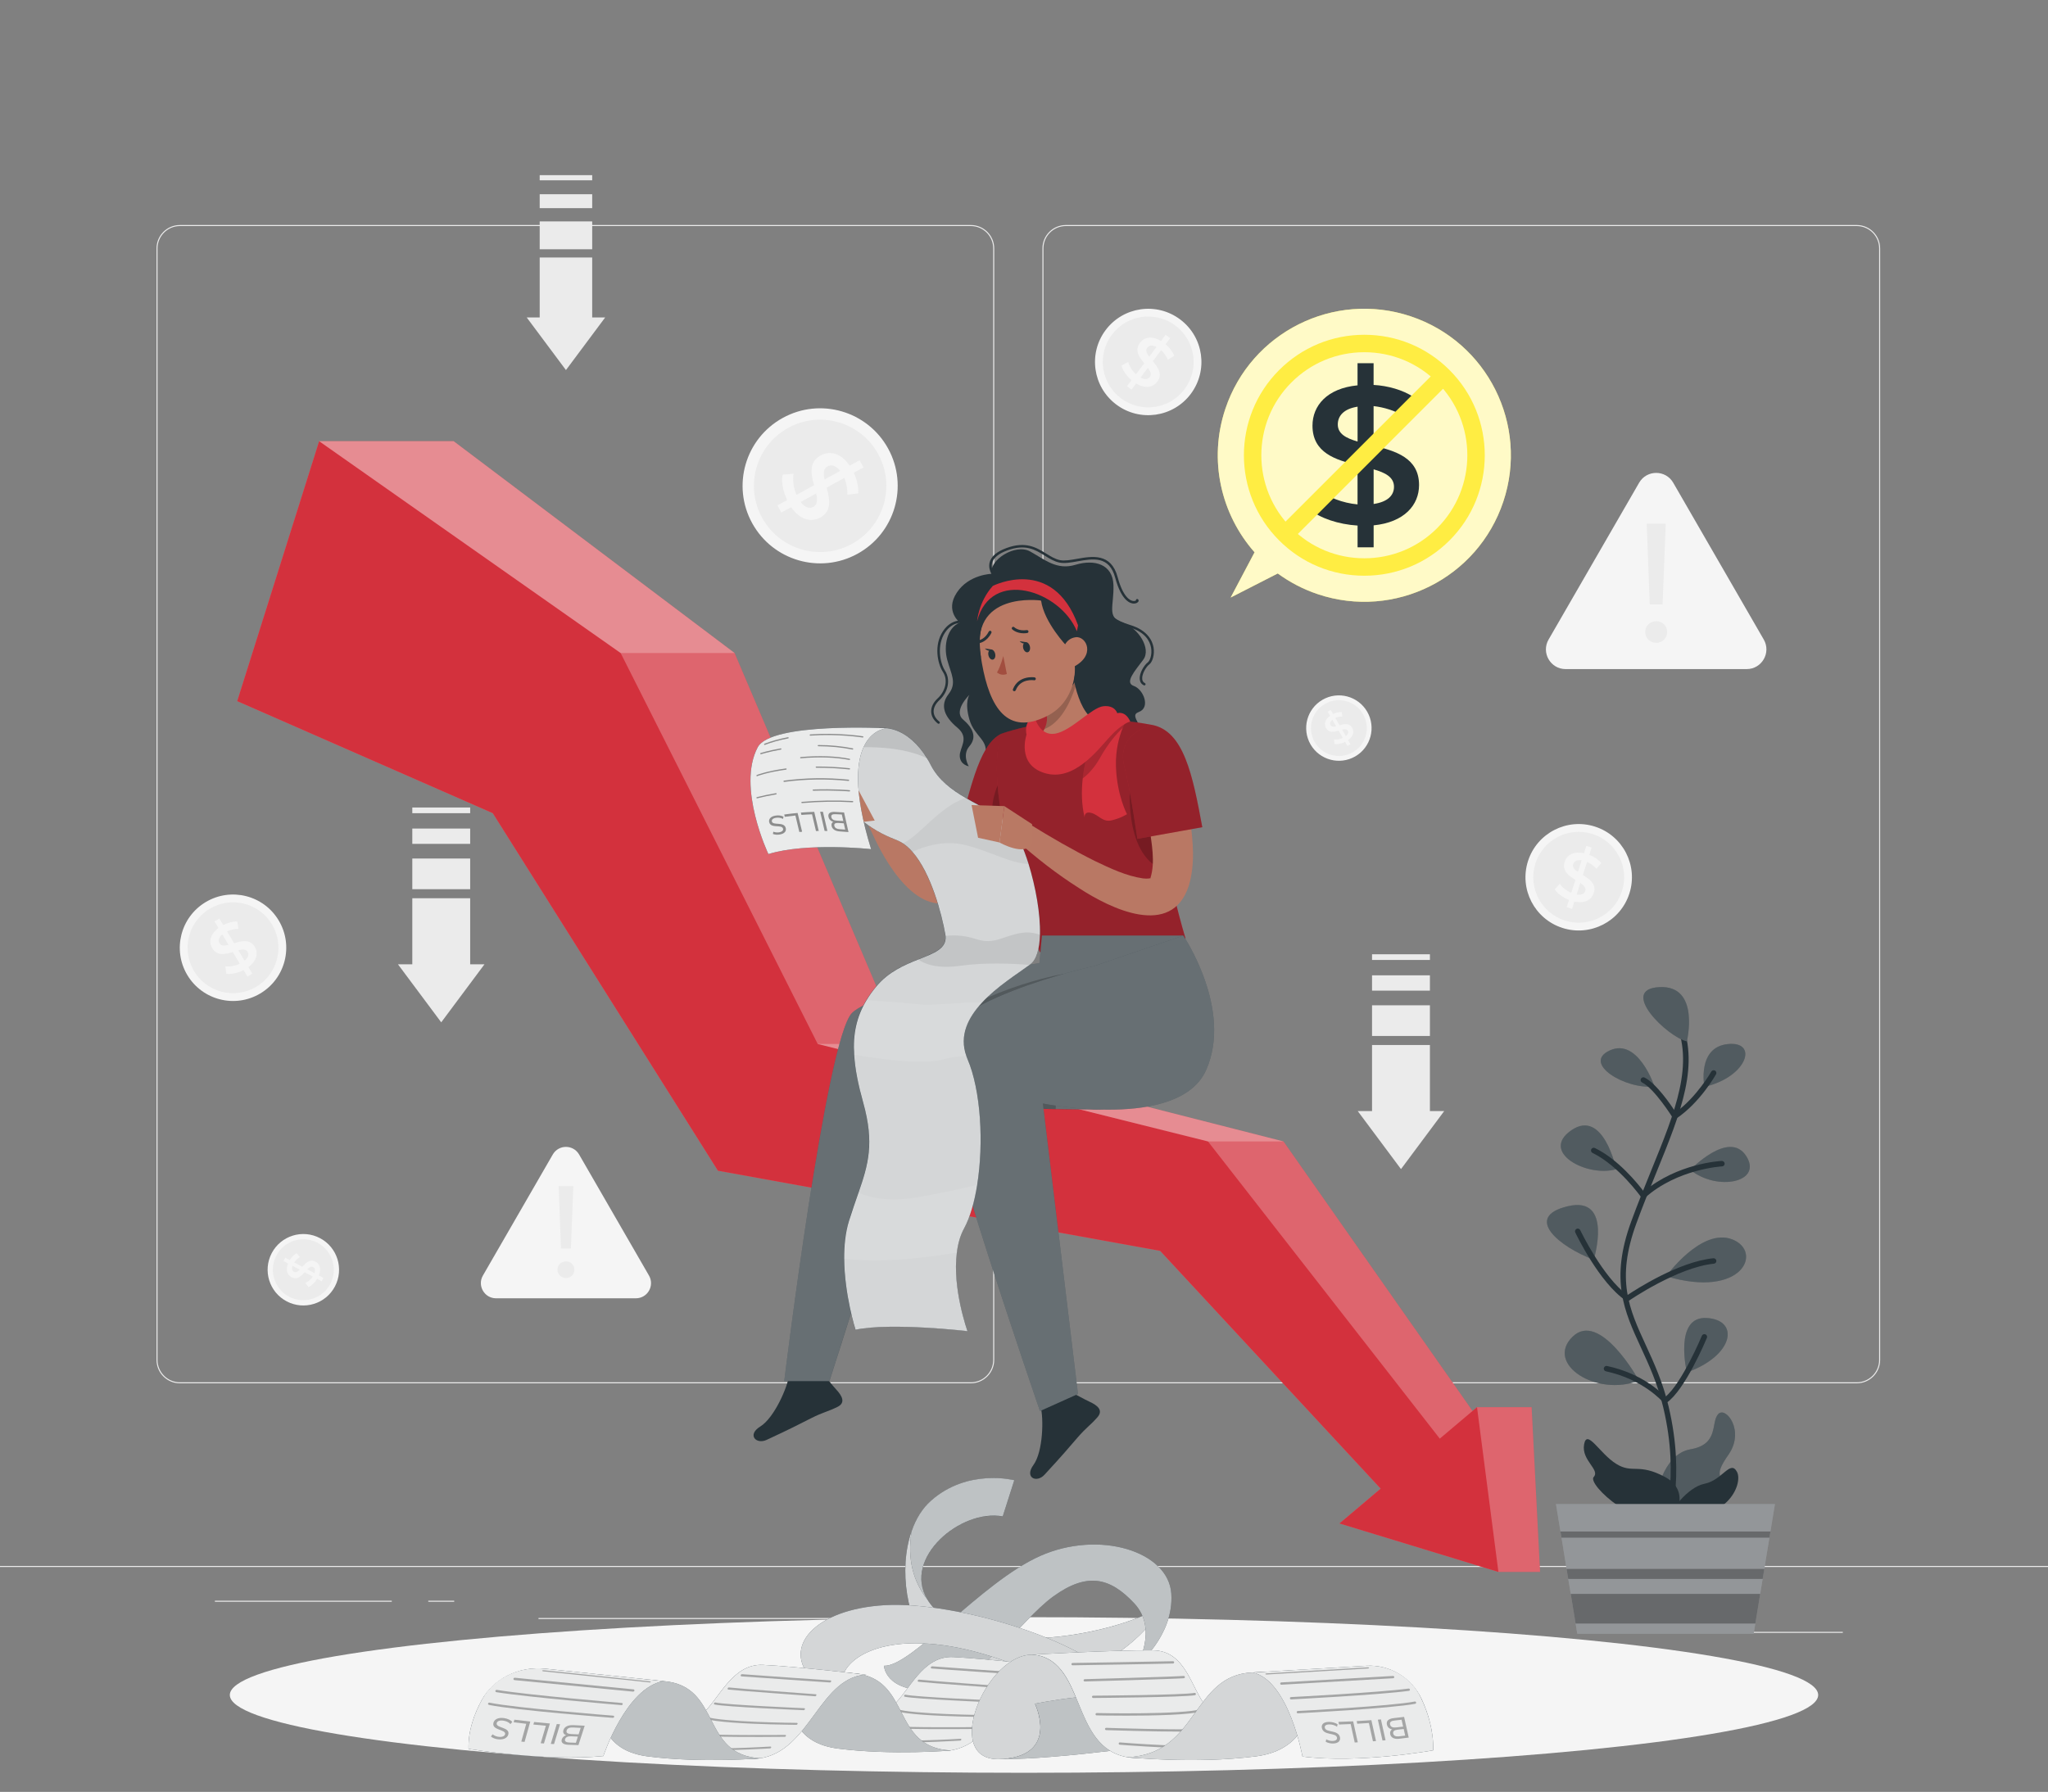 <?xml version="1.0" encoding="utf-8"?>
<!-- Generator: Adobe Illustrator 27.8.1, SVG Export Plug-In . SVG Version: 6.00 Build 0)  -->
<svg version="1.1" xmlns="http://www.w3.org/2000/svg" xmlns:xlink="http://www.w3.org/1999/xlink" x="0px" y="0px"
	 viewBox="0 0 500 437.57" style="enable-background:new 0 0 500 437.57;" xml:space="preserve">
<rect x="0" y="0" width="500" height="437.57" fill="#808080" stroke="none"/>
<g id="Background_Complete">
	<g>
		<rect y="382.4" style="fill:#EBEBEB;" width="500" height="0.25"/>
		<rect x="416.78" y="398.49" style="fill:#EBEBEB;" width="33.12" height="0.25"/>
		<rect x="322.53" y="401.21" style="fill:#EBEBEB;" width="8.69" height="0.25"/>
		<rect x="396.59" y="389.21" style="fill:#EBEBEB;" width="19.19" height="0.25"/>
		<rect x="52.46" y="390.89" style="fill:#EBEBEB;" width="43.19" height="0.25"/>
		<rect x="104.56" y="390.89" style="fill:#EBEBEB;" width="6.33" height="0.25"/>
		<rect x="131.47" y="395.11" style="fill:#EBEBEB;" width="93.68" height="0.25"/>
		<path style="fill:#EBEBEB;" d="M237.01,337.8H43.92c-3.15,0-5.71-2.56-5.71-5.71V60.66c0-3.15,2.56-5.71,5.71-5.71h193.1
			c3.15,0,5.71,2.56,5.71,5.71v271.43C242.72,335.24,240.16,337.8,237.01,337.8z M43.92,55.2c-3.01,0-5.46,2.45-5.46,5.46v271.43
			c0,3.01,2.45,5.46,5.46,5.46h193.1c3.01,0,5.46-2.45,5.46-5.46V60.66c0-3.01-2.45-5.46-5.46-5.46H43.92z"/>
		<path style="fill:#EBEBEB;" d="M453.31,337.8h-193.1c-3.15,0-5.71-2.56-5.71-5.71V60.66c0-3.15,2.56-5.71,5.71-5.71h193.1
			c3.15,0,5.71,2.56,5.71,5.71v271.43C459.02,335.24,456.46,337.8,453.31,337.8z M260.21,55.2c-3.01,0-5.46,2.45-5.46,5.46v271.43
			c0,3.01,2.45,5.46,5.46,5.46h193.1c3.01,0,5.46-2.45,5.46-5.46V60.66c0-3.01-2.45-5.46-5.46-5.46H260.21z"/>
	</g>
	<g>
		<g>
			<path style="fill:#F5F5F5;" d="M333.79,173.8c2.2,3.82,0.9,8.7-2.92,10.91c-3.82,2.2-8.7,0.9-10.91-2.92
				c-2.2-3.82-0.9-8.7,2.92-10.91C326.7,168.67,331.58,169.98,333.79,173.8z"/>
			<g>
				<path style="fill:#EBEBEB;" d="M324.86,177.09c0.25,0.43,0.74,0.4,1.34,0.26l-0.91-1.58
					C324.72,176.22,324.64,176.7,324.86,177.09z"/>
				<path style="fill:#EBEBEB;" d="M327.67,178.18l0.91,1.57c0.59-0.47,0.69-0.93,0.47-1.32
					C328.8,178.01,328.29,178.03,327.67,178.18z"/>
				<path style="fill:#EBEBEB;" d="M323.47,171.89c-3.26,1.88-4.38,6.05-2.5,9.31c1.88,3.26,6.05,4.38,9.31,2.5
					c3.26-1.88,4.38-6.05,2.5-9.31C330.89,171.12,326.73,170,323.47,171.89z M329.13,180.73l0.57,1l-0.73,0.42l-0.57-0.99
					c-0.9,0.45-1.91,0.65-2.6,0.52l-0.12-1.13c0.64,0.1,1.46-0.02,2.17-0.35l-1.03-1.78c-1.13,0.33-2.37,0.62-3.08-0.62
					c-0.52-0.91-0.32-2.08,0.99-3.01l-0.58-1l0.73-0.42l0.57,0.99c0.68-0.34,1.46-0.53,2.12-0.5l0.15,1.11
					c-0.63,0-1.22,0.13-1.72,0.35l1.04,1.8c1.13-0.33,2.38-0.64,3.09,0.6C330.66,178.61,330.45,179.78,329.13,180.73z"/>
			</g>
		</g>
		<g>
			<path style="fill:#F5F5F5;" d="M397.8,218.19c-2.19,6.83-9.51,10.6-16.34,8.41c-6.83-2.19-10.6-9.51-8.41-16.34
				c2.19-6.83,9.51-10.6,16.34-8.41C396.23,204.04,399.99,211.36,397.8,218.19z"/>
			<g>
				<path style="fill:#EBEBEB;" d="M384.07,211.03c-0.24,0.76,0.33,1.33,1.16,1.9l0.91-2.83
					C384.96,209.91,384.3,210.33,384.07,211.03z"/>
				<path style="fill:#EBEBEB;" d="M385.82,215.61l-0.9,2.82c1.22,0.2,1.88-0.19,2.1-0.87
					C387.27,216.78,386.68,216.19,385.82,215.61z"/>
				<path style="fill:#EBEBEB;" d="M388.81,203.66c-5.83-1.87-12.08,1.34-13.95,7.18c-1.87,5.83,1.34,12.08,7.18,13.95
					c5.83,1.87,12.08-1.34,13.95-7.18C397.86,211.78,394.64,205.53,388.81,203.66z M384.36,220.16l-0.57,1.78l-1.3-0.42l0.57-1.77
					c-1.53-0.6-2.88-1.59-3.48-2.57l1.23-1.38c0.58,0.89,1.62,1.73,2.8,2.23l1.02-3.18c-1.63-1-3.34-2.18-2.63-4.39
					c0.52-1.62,2.15-2.66,4.71-2.1l0.58-1.8l1.3,0.42l-0.57,1.77c1.16,0.44,2.24,1.17,2.92,2.01l-1.17,1.4
					c-0.69-0.76-1.49-1.32-2.3-1.69l-1.03,3.21c1.63,1,3.38,2.17,2.67,4.38C388.58,219.69,386.94,220.71,384.36,220.16z"/>
			</g>
		</g>
		<g>
			<path style="fill:#F5F5F5;" d="M68.05,224.78c3.68,6.16,1.66,14.14-4.5,17.82c-6.16,3.68-14.14,1.66-17.82-4.5
				c-3.68-6.16-1.66-14.14,4.5-17.82C56.4,216.6,64.38,218.61,68.05,224.78z"/>
			<g>
				<path style="fill:#EBEBEB;" d="M53.6,230.34c0.41,0.69,1.22,0.64,2.19,0.38l-1.52-2.55C53.35,228.93,53.23,229.71,53.6,230.34z"
					/>
				<path style="fill:#EBEBEB;" d="M58.19,232.06l1.51,2.54c0.95-0.78,1.11-1.54,0.74-2.15C60.02,231.74,59.2,231.79,58.19,232.06z"
					/>
				<path style="fill:#EBEBEB;" d="M51.21,221.91c-5.26,3.14-6.98,9.95-3.85,15.21c3.14,5.26,9.95,6.98,15.21,3.85
					c5.26-3.14,6.98-9.95,3.85-15.21C63.28,220.49,56.47,218.77,51.21,221.91z M60.64,236.16l0.96,1.61l-1.18,0.7l-0.95-1.59
					c-1.46,0.75-3.1,1.11-4.23,0.91l-0.22-1.83c1.05,0.15,2.37-0.07,3.52-0.62l-1.71-2.87c-1.82,0.56-3.84,1.06-5.03-0.93
					c-0.87-1.46-0.57-3.37,1.54-4.92l-0.97-1.62l1.18-0.7l0.95,1.59c1.1-0.58,2.36-0.9,3.44-0.86l0.28,1.8
					c-1.03,0.01-1.98,0.24-2.79,0.61l1.73,2.9c1.82-0.56,3.86-1.1,5.05,0.9C63.08,232.69,62.75,234.59,60.64,236.16z"/>
			</g>
		</g>
		<g>
			<path style="fill:#F5F5F5;" d="M290.71,96.2c-4.31,5.74-12.46,6.89-18.19,2.58c-5.74-4.31-6.89-12.46-2.58-18.19
				c4.31-5.74,12.46-6.89,18.19-2.58C293.87,82.31,295.02,90.46,290.71,96.2z"/>
			<g>
				<path style="fill:#EBEBEB;" d="M280.09,84.93c-0.48,0.64-0.13,1.37,0.48,2.18l1.79-2.38C281.29,84.16,280.53,84.34,280.09,84.93
					z"/>
				<path style="fill:#EBEBEB;" d="M280.23,89.83l-1.78,2.36c1.09,0.59,1.84,0.44,2.27-0.13C281.22,91.4,280.86,90.65,280.23,89.83z
					"/>
				<path style="fill:#EBEBEB;" d="M286.99,79.52c-4.9-3.68-11.85-2.7-15.53,2.2c-3.68,4.9-2.7,11.85,2.2,15.53
					c4.9,3.68,11.85,2.7,15.53-2.2C292.87,90.16,291.88,83.2,286.99,79.52z M277.36,93.64l-1.12,1.5l-1.1-0.82l1.11-1.48
					c-1.25-1.06-2.2-2.45-2.44-3.57l1.62-0.9c0.25,1.03,0.96,2.17,1.91,3.02l2.01-2.67c-1.21-1.48-2.44-3.15-1.04-5.01
					c1.02-1.36,2.91-1.81,5.14-0.44l1.13-1.51l1.1,0.82l-1.11,1.48c0.95,0.8,1.73,1.84,2.1,2.85l-1.56,0.94
					c-0.4-0.95-0.97-1.74-1.62-2.35l-2.03,2.7c1.21,1.48,2.48,3.16,1.08,5.01C281.5,94.59,279.62,95.01,277.36,93.64z"/>
			</g>
		</g>
		<g>
			<path style="fill:#F5F5F5;" d="M78.14,302.36c4.26,2.25,5.88,7.53,3.63,11.79c-2.25,4.26-7.53,5.88-11.79,3.63
				c-4.26-2.25-5.88-7.53-3.63-11.79C68.6,301.73,73.88,300.1,78.14,302.36z"/>
			<g>
				<path style="fill:#EBEBEB;" d="M71.79,310.58c0.48,0.25,0.92-0.06,1.39-0.54l-1.76-0.93C71.15,309.86,71.35,310.35,71.79,310.58
					z"/>
				<path style="fill:#EBEBEB;" d="M75.02,309.97l1.75,0.93c0.27-0.78,0.1-1.27-0.33-1.49C75.96,309.15,75.5,309.46,75.02,309.97z"
					/>
				<path style="fill:#EBEBEB;" d="M67.48,306.58c-1.92,3.63-0.54,8.14,3.09,10.06c3.63,1.92,8.14,0.54,10.06-3.09
					c1.92-3.63,0.54-8.14-3.09-10.06C73.91,301.56,69.4,302.95,67.48,306.58z M77.85,311.47l1.11,0.59l-0.43,0.81l-1.1-0.58
					c-0.57,0.94-1.39,1.71-2.11,1.99l-0.76-0.98c0.65-0.28,1.33-0.87,1.8-1.58l-1.98-1.05c-0.85,0.96-1.83,1.95-3.21,1.22
					c-1.01-0.54-1.5-1.74-0.83-3.36l-1.12-0.59l0.43-0.81l1.1,0.58c0.43-0.71,1.04-1.34,1.67-1.69l0.79,0.94
					c-0.59,0.36-1.05,0.83-1.39,1.32l2,1.06c0.85-0.96,1.83-1.97,3.21-1.24C78.04,308.62,78.52,309.83,77.85,311.47z"/>
			</g>
		</g>
		<g>
			<path style="fill:#F5F5F5;" d="M209.35,135.23c-9.16,5.04-20.67,1.69-25.71-7.47c-5.04-9.16-1.69-20.67,7.47-25.71
				c9.16-5.04,20.67-1.69,25.71,7.47C221.86,118.68,218.51,130.2,209.35,135.23z"/>
			<g>
				<path style="fill:#EBEBEB;" d="M201.99,113.91c-1.02,0.56-0.99,1.74-0.67,3.17l3.8-2.09
					C204.05,113.61,202.93,113.39,201.99,113.91z"/>
				<path style="fill:#EBEBEB;" d="M199.25,120.5l-3.78,2.08c1.09,1.43,2.18,1.69,3.1,1.19
					C199.62,123.18,199.59,121.98,199.25,120.5z"/>
				<path style="fill:#EBEBEB;" d="M214.39,110.86c-4.3-7.82-14.12-10.68-21.95-6.38c-7.82,4.3-10.68,14.12-6.38,21.95
					c4.3,7.82,14.12,10.68,21.95,6.38C215.84,128.5,218.69,118.68,214.39,110.86z M193.15,123.85l-2.39,1.31l-0.96-1.75l2.37-1.3
					c-1.02-2.16-1.45-4.56-1.1-6.2l2.68-0.22c-0.28,1.51-0.02,3.46,0.72,5.16l4.27-2.35c-0.73-2.68-1.35-5.65,1.61-7.28
					c2.18-1.2,4.94-0.66,7.09,2.49l2.41-1.32l0.96,1.75l-2.37,1.3c0.78,1.63,1.19,3.48,1.08,5.05l-2.64,0.31
					c0.04-1.5-0.25-2.89-0.75-4.09l-4.31,2.37c0.73,2.68,1.4,5.68-1.57,7.31C198.09,127.58,195.33,127.01,193.15,123.85z"/>
			</g>
		</g>
		<g>
			<path style="fill:#F5F5F5;" d="M430.61,156.18l-22.11-38.3c-1.85-3.2-6.47-3.2-8.32,0l-22.11,38.3c-1.85,3.2,0.46,7.21,4.16,7.21
				h44.22C430.14,163.38,432.45,159.38,430.61,156.18z"/>
			<g>
				<path style="fill:#EBEBEB;" d="M401.66,154.34c0-1.48,1.15-2.64,2.72-2.64c1.52,0,2.64,1.15,2.64,2.64
					c0,1.44-1.11,2.64-2.64,2.64C402.81,156.97,401.66,155.78,401.66,154.34z M402.03,127.89h4.65l-0.78,19.73h-3.13L402.03,127.89z
					"/>
			</g>
		</g>
		<g>
			<path style="fill:#F5F5F5;" d="M158.44,311.48l-17.06-29.56c-1.43-2.47-4.99-2.47-6.42,0l-17.06,29.56
				c-1.43,2.47,0.36,5.56,3.21,5.56h34.13C158.09,317.04,159.87,313.96,158.44,311.48z"/>
			<g>
				<path style="fill:#EBEBEB;" d="M136.1,310.06c0-1.14,0.89-2.03,2.1-2.03c1.18,0,2.03,0.89,2.03,2.03c0,1.11-0.86,2.03-2.03,2.03
					C136.99,312.1,136.1,311.17,136.1,310.06z M136.39,289.65h3.59l-0.6,15.23h-2.42L136.39,289.65z"/>
			</g>
		</g>
		<g>
			<rect x="334.97" y="233.03" style="fill:#EBEBEB;" width="14.13" height="1.39"/>
			<rect x="334.97" y="245.49" style="fill:#EBEBEB;" width="14.13" height="7.49"/>
			<polygon style="fill:#EBEBEB;" points="349.1,271.32 349.1,255.19 334.97,255.19 334.97,271.32 331.48,271.32 342.04,285.49 
				352.59,271.32 			"/>
			<rect x="334.97" y="238.17" style="fill:#EBEBEB;" width="14.13" height="3.74"/>
		</g>
		<g>
			<rect x="131.76" y="42.77" style="fill:#EBEBEB;" width="12.82" height="1.26"/>
			<rect x="131.76" y="54.07" style="fill:#EBEBEB;" width="12.82" height="6.8"/>
			<polygon style="fill:#EBEBEB;" points="144.58,77.52 144.58,62.88 131.76,62.88 131.76,77.52 128.59,77.52 138.17,90.37 
				147.75,77.52 			"/>
			<rect x="131.76" y="47.43" style="fill:#EBEBEB;" width="12.82" height="3.4"/>
		</g>
		<g>
			<rect x="100.66" y="197.19" style="fill:#EBEBEB;" width="14.13" height="1.39"/>
			<rect x="100.66" y="209.65" style="fill:#EBEBEB;" width="14.13" height="7.49"/>
			<polygon style="fill:#EBEBEB;" points="114.79,235.48 114.79,219.35 100.66,219.35 100.66,235.48 97.16,235.48 107.72,249.65 
				118.28,235.48 			"/>
			<rect x="100.66" y="202.33" style="fill:#EBEBEB;" width="14.13" height="3.74"/>
		</g>
		<g>
			<rect x="354.05" y="98.3" style="fill:#EBEBEB;" width="9.68" height="0.95"/>
			<rect x="354.05" y="106.83" style="fill:#EBEBEB;" width="9.68" height="5.13"/>
			<polygon style="fill:#EBEBEB;" points="363.73,124.52 363.73,113.47 354.05,113.47 354.05,124.52 351.66,124.52 358.89,134.22 
				366.12,124.52 			"/>
			<rect x="354.05" y="101.81" style="fill:#EBEBEB;" width="9.68" height="2.56"/>
		</g>
	</g>
</g>
<g id="Background_Simple" style="display:none;">
	<g style="display:inline;">
		<path style="fill:#407BFF;" d="M94.38,119.96c27.92-59.45,127.06-51.06,165.32-9.26c38.26,41.81,50.7,68.6,85.21,52.98
			c34.51-15.62,78.52-11.44,81.04,38.16c2.52,49.6-37.91,108.26-102.09,125.61c-64.18,17.35-64.16,78.76-149.1,66.37
			c-46.31-6.76-47.37-56.86-40.83-98.3C140.47,254.09,62,188.9,94.38,119.96z"/>
		<path style="opacity:0.9;fill:#FFFFFF;" d="M94.38,119.96c27.92-59.45,127.06-51.06,165.32-9.26
			c38.26,41.81,50.7,68.6,85.21,52.98c34.51-15.62,78.52-11.44,81.04,38.16c2.52,49.6-37.91,108.26-102.09,125.61
			c-64.18,17.35-64.16,78.76-149.1,66.37c-46.31-6.76-47.37-56.86-40.83-98.3C140.47,254.09,62,188.9,94.38,119.96z"/>
	</g>
</g>
<g id="Shadow_1_">
	<ellipse id="_x3C_Path_x3E__359_" style="fill:#F5F5F5;" cx="250" cy="413.91" rx="193.89" ry="19"/>
</g>
<g id="Plant">
	<g>
		<path style="fill:#263238;" d="M404.18,366.11c0,0,1.5-11,8.54-12.2c7.03-1.2,4.91-6.52,6.75-8.58c1.83-2.06,6.62,4.02,2.52,9.9
			c-4.1,5.89-0.75,4.04-2.52,9.51C417.69,370.21,403.54,375.23,404.18,366.11z"/>
		<path style="opacity:0.2;fill:#FFFFFF;enable-background:new    ;" d="M404.18,366.11c0,0,1.5-11,8.54-12.2
			c7.03-1.2,4.91-6.52,6.75-8.58c1.83-2.06,6.62,4.02,2.52,9.9c-4.1,5.89-0.75,4.04-2.52,9.51
			C417.69,370.21,403.54,375.23,404.18,366.11z"/>
		<path style="fill:#263238;" d="M406.52,373.81c-0.08,0-0.16-0.01-0.24-0.04c-0.34-0.13-0.52-0.52-0.38-0.86
			c0.04-0.11,4.35-11.65,0.17-29.21c-1.38-5.8-3.45-10.29-5.45-14.63c-4.08-8.85-7.6-16.5-2.38-30.78c1.61-4.4,3.28-8.5,4.89-12.47
			c5.94-14.6,10.64-26.14,5.71-36.77c-0.16-0.33-0.01-0.73,0.33-0.89c0.33-0.15,0.73-0.01,0.89,0.33
			c5.18,11.16,0.39,22.94-5.68,37.84c-1.61,3.96-3.28,8.05-4.88,12.43c-5.03,13.77-1.78,20.83,2.33,29.77
			c1.93,4.2,4.12,8.95,5.53,14.88c4.28,18-0.04,29.52-0.22,30C407.04,373.65,406.79,373.81,406.52,373.81z"/>
		<path style="fill:#263238;" d="M408.53,371.06c0,0,4.55-6.85-2.02-10.38c-6.56-3.52-7.88-0.69-11.94-3.22
			c-4.06-2.53-7.14-8.67-7.83-4.74c-0.69,3.93,4,6.17,2.34,7.96C387.43,362.48,400.13,374.15,408.53,371.06z"/>
		<g>
			<path style="fill:#263238;" d="M411.83,254.3c0,0,3.34-13.78-6.72-13.25C395.04,241.57,407.11,253.24,411.83,254.3z"/>
			<path style="fill:#263238;" d="M403.93,265.32c0,0-3.97-11.97-10.89-8.82C386.11,259.65,396.84,266.11,403.93,265.32z"/>
			<path style="fill:#263238;" d="M416.11,265.41c0,0-1.86-9.65,5.69-10.45C429.35,254.15,426.67,262.98,416.11,265.41z"/>
			<path style="fill:#263238;" d="M412.67,285.68c0,0,9.43-9.86,13.62-3.42C430.48,288.7,419.28,291.01,412.67,285.68z"/>
			<path style="fill:#263238;" d="M394.58,285.51c0,0-3.11-14.88-10.94-9.51C375.82,281.38,387.55,287.59,394.58,285.51z"/>
			<path style="fill:#263238;" d="M389.09,307.61c0,0,4.84-15.67-6.28-13.06C371.7,297.16,380.85,304.56,389.09,307.61z"/>
			<path style="fill:#263238;" d="M406.78,311.65c0,0,8.6-11.95,16.15-8.99C430.48,305.63,425.44,317.23,406.78,311.65z"/>
			<path style="fill:#263238;" d="M400.15,337.14c0,0-9.53-17.32-16.25-10.69C377.19,333.08,389.7,341.19,400.15,337.14z"/>
			<path style="fill:#263238;" d="M411.83,335.14c0,0-3.26-13.77,4.85-13.29C424.78,322.33,423.36,331.03,411.83,335.14z"/>
			<g style="opacity:0.2;enable-background:new    ;">
				<path style="fill:#FFFFFF;" d="M411.83,254.3c0,0,3.34-13.78-6.72-13.25C395.04,241.57,407.11,253.24,411.83,254.3z"/>
				<path style="fill:#FFFFFF;" d="M403.93,265.32c0,0-3.97-11.97-10.89-8.82C386.11,259.65,396.84,266.11,403.93,265.32z"/>
				<path style="fill:#FFFFFF;" d="M416.11,265.41c0,0-1.86-9.65,5.69-10.45C429.35,254.15,426.67,262.98,416.11,265.41z"/>
				<path style="fill:#FFFFFF;" d="M412.67,285.68c0,0,9.43-9.86,13.62-3.42C430.48,288.7,419.28,291.01,412.67,285.68z"/>
				<path style="fill:#FFFFFF;" d="M394.58,285.51c0,0-3.11-14.88-10.94-9.51C375.82,281.38,387.55,287.59,394.58,285.51z"/>
				<path style="fill:#FFFFFF;" d="M389.09,307.61c0,0,4.84-15.67-6.28-13.06C371.7,297.16,380.85,304.56,389.09,307.61z"/>
				<path style="fill:#FFFFFF;" d="M406.78,311.65c0,0,8.6-11.95,16.15-8.99C430.48,305.63,425.44,317.23,406.78,311.65z"/>
				<path style="fill:#FFFFFF;" d="M400.15,337.14c0,0-9.53-17.32-16.25-10.69C377.19,333.08,389.7,341.19,400.15,337.14z"/>
				<path style="fill:#FFFFFF;" d="M411.83,335.14c0,0-3.26-13.77,4.85-13.29C424.78,322.33,423.36,331.03,411.83,335.14z"/>
			</g>
		</g>
		<path style="fill:#263238;" d="M408.92,273.23c-0.05,0-0.09-0.01-0.14-0.02c-0.18-0.04-0.33-0.15-0.43-0.3
			c-0.04-0.07-4.45-7.09-7.44-8.57c-0.33-0.16-0.47-0.56-0.3-0.9c0.16-0.33,0.57-0.47,0.9-0.3c2.81,1.39,6.43,6.67,7.6,8.47
			c5.14-3.71,8.65-9.87,8.68-9.93c0.18-0.32,0.59-0.43,0.91-0.25c0.32,0.18,0.44,0.59,0.25,0.91c-0.16,0.28-3.95,6.95-9.66,10.78
			C409.18,273.19,409.05,273.23,408.92,273.23z"/>
		<path style="fill:#263238;" d="M401.21,292.62c-0.03,0-0.05,0-0.08,0c-0.19-0.02-0.36-0.12-0.47-0.28
			c-0.05-0.08-5.47-7.7-11.86-10.8c-0.33-0.16-0.47-0.56-0.31-0.89c0.16-0.33,0.56-0.47,0.89-0.31c5.71,2.77,10.5,8.73,11.94,10.64
			c8.18-6.89,18.59-7.46,19.04-7.49c0.37,0.02,0.68,0.27,0.7,0.64c0.02,0.37-0.27,0.68-0.64,0.7c-0.11,0-10.88,0.61-18.77,7.63
			C401.53,292.56,401.37,292.62,401.21,292.62z"/>
		<path style="fill:#263238;" d="M397.32,317.74c-0.13,0-0.26-0.04-0.38-0.12c-6.49-4.4-12.11-16.15-12.35-16.65
			c-0.16-0.33-0.02-0.73,0.32-0.89c0.33-0.16,0.73-0.02,0.89,0.32c0.06,0.12,5.49,11.46,11.52,15.86c2.16-1.45,12.58-8.16,20.98-9
			c0.36-0.03,0.7,0.23,0.73,0.6c0.04,0.37-0.23,0.7-0.6,0.73c-8.87,0.89-20.62,8.95-20.74,9.04
			C397.59,317.7,397.45,317.74,397.32,317.74z"/>
		<path style="fill:#263238;" d="M406.52,342.65c-0.19,0-0.38-0.08-0.51-0.24c-0.05-0.06-4.77-5.57-13.94-7.54
			c-0.36-0.08-0.59-0.43-0.51-0.79c0.08-0.36,0.43-0.59,0.79-0.51c8.14,1.75,12.86,6.07,14.25,7.52c4.08-3.38,8.84-14.77,8.89-14.89
			c0.14-0.34,0.53-0.5,0.87-0.36c0.34,0.14,0.5,0.53,0.36,0.87c-0.22,0.52-5.33,12.75-9.83,15.83
			C406.78,342.61,406.65,342.65,406.52,342.65z"/>
		<path style="fill:#263238;" d="M407.84,369.42c0,0,3.9-6.21,8.3-7.09c4.4-0.88,6.3-5.96,7.93-2.9
			C425.69,362.48,421.21,372.59,407.84,369.42z"/>
		<g>
			<polygon style="fill:#B8BBBF;" points="433.34,367.28 432.24,373.99 431.99,375.49 431.62,377.79 431.38,379.18 430.74,383.12 
				430.67,383.59 430.34,385.57 430.15,386.71 429.82,388.73 429.74,389.22 428.55,396.46 428.15,398.96 385.07,398.96 
				384.67,396.46 383.48,389.22 383.4,388.73 383.06,386.71 382.87,385.57 382.54,383.59 382.46,383.12 381.82,379.18 381.6,377.79 
				381.22,375.49 380.97,373.99 379.87,367.28 			"/>
		</g>
		<g style="opacity:0.2;">
			<polygon points="433.34,367.28 432.24,373.99 431.99,375.49 431.62,377.79 431.38,379.18 430.74,383.12 430.67,383.59 
				430.34,385.57 430.15,386.71 429.82,388.73 429.74,389.22 428.55,396.46 428.15,398.96 385.07,398.96 384.67,396.46 
				383.48,389.22 383.4,388.73 383.06,386.71 382.87,385.57 382.54,383.59 382.46,383.12 381.82,379.18 381.6,377.79 381.22,375.49 
				380.97,373.99 379.87,367.28 			"/>
		</g>
		<polygon style="opacity:0.3;enable-background:new    ;" points="429.74,389.22 428.55,396.46 384.67,396.46 383.48,389.22 		"/>
		<polygon style="opacity:0.3;enable-background:new    ;" points="430.74,383.12 430.67,383.59 430.34,385.57 382.87,385.57 
			382.54,383.59 382.46,383.12 		"/>
		<polygon style="opacity:0.3;enable-background:new    ;" points="432.24,373.99 431.99,375.49 381.22,375.49 380.97,373.99 		"/>
	</g>
</g>
<g id="Bills">
	<g>
		<g>
			<path style="fill:#263238;" d="M283.75,391.92c-6.74,5.49-38.47,13.6-53.15,3.03c-14.68-10.57,2.44-26.82,14.21-24.64l2.82-8.83
				c0,0-11.4-2.98-20.38,5.04c-8.98,8.02-7.54,27.9-0.19,35.73c7.36,7.83,16.32,14.81,34.52,7.43
				C279.79,402.28,283.75,391.92,283.75,391.92z"/>
			<path style="opacity:0.8;fill:#FFFFFF;enable-background:new    ;" d="M283.75,391.92c0,0-3.96,10.37-22.17,17.75
				c-18.2,7.38-27.16,0.4-34.52-7.43c-5.62-5.98-7.78-18.97-4.49-28.35c-1.15,7.01,0.5,12.45,3.81,16.66
				c0.01,0.01,0.02,0.02,0.02,0.03c0.91,1.52,2.29,2.99,4.2,4.37c1.07,0.77,2.22,1.44,3.45,2.01
				C249.75,404.36,277.5,397.02,283.75,391.92z"/>
			<path style="opacity:0.7;fill:#FFFFFF;enable-background:new    ;" d="M247.63,361.47l-2.82,8.83
				c-10.23-1.89-24.49,10.13-18.43,20.25c-3.31-4.21-4.96-9.65-3.81-16.66c1.01-2.92,2.55-5.48,4.68-7.38
				C236.23,358.49,247.63,361.47,247.63,361.47z"/>
		</g>
		<g>
			<path style="fill:#263238;" d="M215.82,406.78c6.71,0.26,23.74-20.43,38.13-26.82c14.39-6.39,31.3-1.17,32.01,9.17
				c0.71,10.34-8.46,17.65-8.46,17.65s5.36-8.88-0.58-15.25s-11.52-7.63-19.74-1.71c-8.22,5.92-19.06,22.77-30.12,22.98
				C216.01,413,215.82,406.78,215.82,406.78z"/>
			<path style="opacity:0.7;fill:#FFFFFF;enable-background:new    ;" d="M215.82,406.78c6.71,0.26,23.74-20.43,38.13-26.82
				c14.39-6.39,31.3-1.17,32.01,9.17c0.71,10.34-8.46,17.65-8.46,17.65s5.36-8.88-0.58-15.25s-11.52-7.63-19.74-1.71
				c-8.22,5.92-19.06,22.77-30.12,22.98C216.01,413,215.82,406.78,215.82,406.78z"/>
		</g>
		<g>
			<path style="fill:#263238;" d="M198.3,410.08c-7.49-7.73,0.45-17.12,17.77-18.11s51.4,9.03,59.1,21.13s-2.87,6.33-2.87,6.33
				s-19.95-13.94-40.08-17.37c-20.12-3.43-29.52,5.16-26.14,11.95C209.46,420.79,198.3,410.08,198.3,410.08z"/>
			<path style="opacity:0.8;fill:#FFFFFF;enable-background:new    ;" d="M198.3,410.08c-7.49-7.73,0.45-17.12,17.77-18.11
				s51.4,9.03,59.1,21.13s-2.87,6.33-2.87,6.33s-19.95-13.94-40.08-17.37c-20.12-3.43-29.52,5.16-26.14,11.95
				C209.46,420.79,198.3,410.08,198.3,410.08z"/>
		</g>
		<g>
			<path style="fill:#263238;" d="M256.45,407.2c8.42,1.76,9.82,11.94,7.14,18.17c0,0-22.96-4.89-31.76-3.59
				C231.83,421.78,243.44,404.47,256.45,407.2z"/>
			<path style="opacity:0.7;fill:#FFFFFF;enable-background:new    ;" d="M256.45,407.2c8.42,1.76,9.82,11.94,7.14,18.17
				c0,0-22.96-4.89-31.76-3.59C231.83,421.78,243.44,404.47,256.45,407.2z"/>
			<g>
				<path style="fill:#263238;" d="M258,407.06L258,407.06c-0.49-0.02-1.01,0.03-1.54,0.13c-10.98,2.22-13.12,21.04-27.26,20.41
					c-8.53-0.38-9.5-5.95-11.3-10.99c4.07-3.54,7.26-12.32,14.81-11.96C241.39,405.08,258,407.06,258,407.06z"/>
				<path style="opacity:0.9;fill:#FFFFFF;enable-background:new    ;" d="M258,407.06L258,407.06c-0.49-0.02-1.01,0.03-1.54,0.13
					c-10.98,2.22-13.12,21.04-27.26,20.41c-8.53-0.38-9.5-5.95-11.3-10.99c4.07-3.54,7.26-12.32,14.81-11.96
					C241.39,405.08,258,407.06,258,407.06z"/>
				<g style="opacity:0.3;">
					<path d="M217.6,425.52c7.65,0.11,16.7-0.47,16.82-0.47c0.13-0.01,0.26-0.12,0.28-0.24c0.02-0.13-0.06-0.22-0.19-0.21
						c-0.16,0.01-16.55,1.04-23.79,0.04c-0.14-0.02-0.28,0.07-0.32,0.2c-0.04,0.13,0.03,0.25,0.17,0.27
						C212.44,425.36,214.94,425.48,217.6,425.52z"/>
				</g>
				<g style="opacity:0.3;">
					<path d="M221.51,422.17c6.94,0.15,16.38,0.04,16.5,0.04c0.13,0,0.26-0.11,0.29-0.23c0.03-0.13-0.04-0.23-0.17-0.23
						c0,0-0.01,0-0.01,0c-0.16,0-16.72,0.17-21.99-0.29c-0.13-0.02-0.28,0.09-0.32,0.22c-0.04,0.13,0.04,0.25,0.18,0.26
						C217.29,422.05,219.27,422.12,221.51,422.17z"/>
				</g>
				<g style="opacity:0.3;">
					<path d="M234.61,419.17c3.36,0.09,5.95,0.11,6.23,0.11c0.13,0,0.26-0.1,0.3-0.23c0.04-0.13-0.04-0.23-0.16-0.24c0,0,0,0-0.01,0
						c-0.18,0-18.41-0.15-22.27-1.52c-0.13-0.04-0.28,0.03-0.35,0.15c-0.07,0.13-0.02,0.27,0.1,0.32
						C220.91,418.64,228.91,419.01,234.61,419.17z"/>
				</g>
				<g style="opacity:0.3;">
					<path d="M242.62,415.72c0.13,0,0.26-0.1,0.31-0.23c0.04-0.13-0.03-0.25-0.16-0.25c-0.18-0.01-19.25-0.83-21.69-1.4
						c-0.13-0.03-0.29,0.05-0.34,0.19c-0.06,0.14,0.01,0.27,0.14,0.3C223.35,414.9,241.87,415.69,242.62,415.72
						C242.62,415.72,242.62,415.72,242.62,415.72z"/>
				</g>
				<g style="opacity:0.3;">
					<path d="M245.41,412.31c0.13,0.01,0.26-0.1,0.31-0.23c0.05-0.14-0.02-0.25-0.15-0.26c-0.18-0.01-18.92-1.38-21.18-1.66
						c-0.12-0.03-0.29,0.08-0.33,0.23c-0.04,0.14,0.03,0.27,0.17,0.29C226.51,410.96,245.23,412.3,245.41,412.31
						C245.41,412.31,245.41,412.31,245.41,412.31z"/>
				</g>
				<g style="opacity:0.3;">
					<path d="M249.02,408.94c0.13,0.01,0.27-0.1,0.31-0.24c0.05-0.14-0.02-0.26-0.15-0.27c-0.18-0.01-19.08-1.3-21.59-1.52
						c-0.15-0.01-0.29,0.1-0.33,0.24c-0.04,0.15,0.04,0.27,0.18,0.29C229.95,407.66,248.83,408.93,249.02,408.94
						C249.01,408.94,249.01,408.94,249.02,408.94z"/>
				</g>
			</g>
			<g>
				<path style="fill:#263238;" d="M208.44,408.61c-1.58-0.13-6.88-0.57-12.5-1.03v5.13h-4.03c0.11,0.28,0.21,0.58,0.27,0.89
					c1.11,5.56,2.48,12.12,12.42,13.4c13.22,1.7,27.63,0.46,27.63,0.46C217.34,426.78,222.7,409.78,208.44,408.61z"/>
				<path style="opacity:0.7;fill:#FFFFFF;enable-background:new    ;" d="M208.44,408.61c-1.58-0.13-6.88-0.57-12.5-1.03v5.13
					h-4.03c0.11,0.28,0.21,0.58,0.27,0.89c1.11,5.56,2.48,12.12,12.42,13.4c13.22,1.7,27.63,0.46,27.63,0.46
					C217.34,426.78,222.7,409.78,208.44,408.61z"/>
			</g>
			<g>
				<path style="fill:#263238;" d="M211.58,408.97L211.58,408.97c-0.49-0.02-1.01,0.03-1.54,0.13
					c-10.98,2.22-13.12,21.04-27.26,20.41c-8.53-0.38-9.5-5.95-11.3-10.99c4.07-3.54,7.26-12.32,14.81-11.96
					C194.97,406.98,211.58,408.97,211.58,408.97z"/>
				<path style="opacity:0.9;fill:#FFFFFF;enable-background:new    ;" d="M211.58,408.97L211.58,408.97
					c-0.49-0.02-1.01,0.03-1.54,0.13c-10.98,2.22-13.12,21.04-27.26,20.41c-8.53-0.38-9.5-5.95-11.3-10.99
					c4.07-3.54,7.26-12.32,14.81-11.96C194.97,406.98,211.58,408.97,211.58,408.97z"/>
				<g style="opacity:0.3;">
					<path d="M171.18,427.42c7.65,0.11,16.7-0.47,16.82-0.47c0.13-0.01,0.26-0.12,0.28-0.24c0.02-0.13-0.06-0.22-0.19-0.21
						c-0.16,0.01-16.55,1.04-23.79,0.04c-0.14-0.02-0.28,0.07-0.32,0.2c-0.04,0.13,0.03,0.25,0.17,0.27
						C166.02,427.27,168.52,427.39,171.18,427.42z"/>
				</g>
				<g style="opacity:0.3;">
					<path d="M175.09,424.08c6.94,0.15,16.38,0.04,16.5,0.04c0.13,0,0.26-0.11,0.29-0.23c0.03-0.13-0.04-0.23-0.17-0.23
						c0,0,0,0-0.01,0c-0.16,0-16.72,0.17-21.99-0.29c-0.13-0.02-0.28,0.09-0.32,0.22c-0.04,0.13,0.04,0.25,0.18,0.26
						C170.87,423.96,172.85,424.03,175.09,424.08z"/>
				</g>
				<g style="opacity:0.3;">
					<path d="M188.19,421.08c3.36,0.09,5.95,0.11,6.23,0.11c0.13,0,0.26-0.1,0.3-0.23c0.04-0.13-0.04-0.23-0.16-0.24c0,0,0,0-0.01,0
						c-0.18,0-18.41-0.15-22.27-1.52c-0.13-0.04-0.28,0.03-0.35,0.15c-0.07,0.13-0.02,0.27,0.1,0.32
						C174.49,420.55,182.49,420.92,188.19,421.08z"/>
				</g>
				<g style="opacity:0.3;">
					<path d="M196.2,417.62c0.13,0,0.26-0.1,0.31-0.23c0.04-0.13-0.03-0.25-0.16-0.25c-0.18-0.01-19.25-0.83-21.69-1.4
						c-0.13-0.03-0.29,0.05-0.34,0.19c-0.06,0.14,0.01,0.27,0.14,0.3C176.93,416.81,195.45,417.59,196.2,417.62
						C196.2,417.62,196.2,417.62,196.2,417.62z"/>
				</g>
				<g style="opacity:0.3;">
					<path d="M199,414.22c0.13,0.01,0.26-0.1,0.31-0.23c0.05-0.14-0.02-0.25-0.15-0.26c-0.18-0.01-18.92-1.38-21.18-1.66
						c-0.12-0.03-0.29,0.08-0.33,0.23c-0.04,0.14,0.03,0.27,0.17,0.29C180.09,412.86,198.81,414.2,199,414.22
						C198.99,414.22,198.99,414.22,199,414.22z"/>
				</g>
				<g style="opacity:0.3;">
					<path d="M202.6,410.85c0.13,0.01,0.27-0.1,0.31-0.23c0.05-0.14-0.02-0.26-0.15-0.27c-0.18-0.01-19.08-1.3-21.59-1.52
						c-0.15-0.01-0.29,0.1-0.33,0.24c-0.04,0.15,0.04,0.27,0.18,0.29C183.53,409.57,202.41,410.84,202.6,410.85
						C202.59,410.85,202.59,410.85,202.6,410.85z"/>
				</g>
			</g>
			<g>
				<path style="fill:#263238;" d="M162.02,410.52c-3.76-0.31-28.62-2.35-28.62-2.35s11.19,1.5,12.35,7.34
					c1.11,5.56,2.48,12.12,12.42,13.4c13.22,1.7,27.63,0.46,27.63,0.46C170.92,428.69,176.28,411.69,162.02,410.52z"/>
				<path style="opacity:0.7;fill:#FFFFFF;enable-background:new    ;" d="M162.02,410.52c-3.76-0.31-28.62-2.35-28.62-2.35
					s11.19,1.5,12.35,7.34c1.11,5.56,2.48,12.12,12.42,13.4c13.22,1.7,27.63,0.46,27.63,0.46
					C170.92,428.69,176.28,411.69,162.02,410.52z"/>
			</g>
			<g>
				<path style="fill:#263238;" d="M114.39,427.07c0,0,18.8,3.14,32.91,1.75c0,0,5.57-16.79,14.71-18.3l-28.85-3.03
					c-6.46-0.68-12.69,2.42-15.54,7.65C115.76,418.55,114.27,422.7,114.39,427.07z"/>
				<path style="opacity:0.9;fill:#FFFFFF;enable-background:new    ;" d="M114.39,427.07c0,0,18.8,3.14,32.91,1.75
					c0,0,5.57-16.79,14.71-18.3l-28.86-3.03c-6.27-0.66-12.47,2.2-15.32,7.26C115.88,418.23,114.26,422.53,114.39,427.07z"/>
				<g style="opacity:0.3;">
					<g>
						<g>
							<path d="M137.56,422.47c0.26-0.83,1.13-1.27,2.54-1.19c0.88,0.05,1.77,0.09,2.65,0.13c-0.52,1.6-1.03,3.18-1.53,4.74
								c-0.82-0.02-1.64-0.05-2.47-0.08c-1.27-0.05-1.84-0.55-1.6-1.31c0.16-0.52,0.58-0.86,1.07-1.03
								C137.65,423.54,137.36,423.11,137.56,422.47z M138.34,422.57c-0.17,0.56,0.22,0.83,1.1,0.88c0.61,0.03,1.21,0.06,1.82,0.08
								c0.17-0.53,0.34-1.06,0.51-1.59c-0.61-0.03-1.22-0.06-1.82-0.09C139.07,421.8,138.52,422.01,138.34,422.57z M140.6,425.58
								c0.16-0.5,0.32-1,0.48-1.51c-0.54-0.02-1.08-0.04-1.62-0.07c-0.81-0.04-1.35,0.2-1.5,0.7c-0.16,0.5,0.22,0.78,1.03,0.82
								C139.53,425.55,140.07,425.57,140.6,425.58z"/>
						</g>
						<g>
							<path d="M135.26,425.9c-0.26-0.01-0.53-0.03-0.79-0.05c0.48-1.6,0.97-3.21,1.46-4.85c0.27,0.02,0.53,0.04,0.8,0.06
								C136.23,422.7,135.74,424.31,135.26,425.9z"/>
						</g>
						<g>
							<path d="M132.8,425.75c-0.26-0.02-0.53-0.04-0.79-0.06c0.41-1.41,0.83-2.83,1.26-4.27c-1.02-0.09-2.03-0.18-3.05-0.29
								c0.06-0.21,0.12-0.42,0.18-0.62c1.28,0.13,2.57,0.26,3.85,0.36C133.76,422.52,133.28,424.14,132.8,425.75z"/>
						</g>
						<g>
							<path d="M128.07,425.37c-0.27-0.02-0.53-0.05-0.8-0.08c0.4-1.43,0.8-2.88,1.21-4.35c-1.02-0.11-2.05-0.23-3.07-0.36
								c0.06-0.21,0.11-0.42,0.17-0.64c1.3,0.17,2.59,0.32,3.88,0.46C129,422.08,128.53,423.74,128.07,425.37z"/>
						</g>
						<g>
							<path d="M125.07,420.49c-0.15,0.18-0.3,0.35-0.45,0.53c-0.33-0.4-0.99-0.74-1.73-0.84c-0.99-0.14-1.5,0.14-1.62,0.59
								c-0.33,1.26,3.33,0.93,2.83,2.79c-0.21,0.77-1.06,1.35-2.54,1.17c-0.66-0.08-1.31-0.33-1.71-0.68
								c0.14-0.18,0.28-0.36,0.42-0.54c0.42,0.35,0.95,0.55,1.45,0.61c0.96,0.12,1.47-0.19,1.59-0.62c0.32-1.22-3.33-0.91-2.84-2.8
								c0.2-0.79,1.08-1.36,2.59-1.15C123.93,419.67,124.72,420.05,125.07,420.49z"/>
						</g>
					</g>
					<g>
						<path d="M149.63,419.48c0.15,0,0.29-0.1,0.31-0.24c0.03-0.14-0.08-0.27-0.23-0.28c-0.23-0.02-23.76-1.85-30.18-3.17
							c-0.17-0.04-0.34,0.06-0.38,0.21c-0.04,0.15,0.07,0.3,0.25,0.34c6.46,1.32,29.99,3.13,30.22,3.15
							C149.62,419.48,149.63,419.48,149.63,419.48z"/>
					</g>
					<g>
						<path d="M151.71,416.39c0.15,0.01,0.29-0.1,0.32-0.24c0.03-0.15-0.07-0.27-0.23-0.29c-0.21-0.02-22.31-1.87-30.5-3.19
							c-0.17-0.02-0.34,0.07-0.36,0.23c-0.03,0.15,0.09,0.3,0.27,0.33c8.21,1.3,30.29,3.13,30.5,3.15
							C151.7,416.39,151.7,416.39,151.71,416.39z"/>
					</g>
					<g>
						<path d="M154.57,413.08c0.15,0.01,0.29-0.1,0.32-0.24c0.03-0.15-0.07-0.28-0.22-0.3l-28.97-2.84
							c-0.16-0.02-0.33,0.1-0.35,0.26c-0.02,0.16,0.11,0.3,0.29,0.32l28.92,2.81C154.56,413.08,154.57,413.08,154.57,413.08z"/>
					</g>
					<g>
						<path d="M158.57,410.85c0.15,0.01,0.28-0.04,0.3-0.11c0.02-0.07-0.08-0.15-0.23-0.16c-0.13-0.01-13.32-1.41-25.93-2.72
							c-0.18-0.01-0.33,0.03-0.34,0.11c-0.02,0.08,0.11,0.16,0.28,0.17c12.6,1.29,25.78,2.68,25.91,2.7
							C158.56,410.84,158.57,410.84,158.57,410.85z"/>
					</g>
				</g>
			</g>
		</g>
		<g>
			<g>
				<path style="fill:#263238;" d="M253.78,404.3c7.33,1.88,8.51,11.01,12.28,17.71l-10.41-3.1l-2.97-2.87c0,0,6.29,13-8.63,13.54
					C229.14,430.1,241.77,401.22,253.78,404.3z"/>
				<path style="opacity:0.8;fill:#FFFFFF;enable-background:new    ;" d="M253.78,404.3c7.33,1.88,8.51,11.01,12.28,17.71
					l-10.41-3.1l-2.97-2.87c0,0,6.29,13-8.63,13.54C229.14,430.1,241.77,401.22,253.78,404.3z"/>
			</g>
			<g>
				<path style="fill:#263238;" d="M244.82,429.54c3.39,0.05,7.61-0.18,11.77-0.52c5.59-0.44,11.09-1.06,14.45-1.46
					c2.05-0.25,3.31-0.42,3.31-0.42c6.01-4,1.58-12.47,1.58-12.47c-3.32-0.91-8.57-0.67-13.24-0.17c-5.38,0.59-10,1.54-10,1.54
					S258.76,428.59,244.82,429.54z"/>
				<path style="opacity:0.7;fill:#FFFFFF;enable-background:new    ;" d="M244.82,429.54c3.39,0.05,7.61-0.18,11.77-0.52
					c5.59-0.44,11.09-1.06,14.45-1.46c2.05-0.25,3.31-0.42,3.31-0.42c6.01-4,1.58-12.47,1.58-12.47c-3.32-0.91-8.57-0.67-13.24-0.17
					c-5.38,0.59-10,1.54-10,1.54S258.76,428.59,244.82,429.54z"/>
			</g>
			<g>
				<path style="fill:#263238;" d="M252.01,404.06l0,0.01c0.6,0,1.19,0.08,1.78,0.23c12.01,3.07,7.49,25.65,24.94,25.02
					c10.01-0.36,12.53-7.01,15.69-12.72c-3.55-4.07-4.82-13.52-12.91-13.59C271.88,402.92,252.01,404.06,252.01,404.06z"/>
				<path style="opacity:0.9;fill:#FFFFFF;enable-background:new    ;" d="M252.01,404.06l0,0.01c0.6,0,1.19,0.08,1.78,0.23
					c12.01,3.07,7.49,25.65,24.94,25.02c10.01-0.36,12.53-7.01,15.69-12.72c-3.55-4.07-4.82-13.52-12.91-13.59
					C271.88,402.92,252.01,404.06,252.01,404.06z"/>
				<g style="opacity:0.3;">
					<path d="M292.64,426.93c-8.72,0-19.13-0.87-19.27-0.88c-0.15-0.01-0.27-0.15-0.25-0.3c0.01-0.15,0.15-0.27,0.3-0.26
						c0.19,0.02,18.8,1.57,27.01,0.51c0.15-0.02,0.29,0.09,0.31,0.24c0.02,0.15-0.09,0.29-0.24,0.31
						C298.39,426.83,295.61,426.93,292.64,426.93z"/>
				</g>
				<g style="opacity:0.3;">
					<path d="M289.11,422.86c-7.9,0-18.91-0.37-19.06-0.37c-0.15-0.01-0.27-0.14-0.27-0.29c0-0.15,0.13-0.27,0.28-0.27
						c0,0,0.01,0,0.01,0c0.19,0.01,19.21,0.64,25.14,0.24c0.15-0.02,0.28,0.11,0.29,0.26c0.01,0.15-0.11,0.29-0.26,0.3
						C293.81,422.83,291.62,422.86,289.11,422.86z"/>
				</g>
				<g style="opacity:0.3;">
					<path d="M275.07,418.96c-3.95,0-7.02-0.06-7.34-0.07c-0.15,0-0.27-0.13-0.27-0.29c0-0.15,0.13-0.28,0.28-0.28c0,0,0,0,0.01,0
						c0.21,0.01,21.11,0.44,25.66-0.99c0.15-0.04,0.3,0.04,0.35,0.19c0.05,0.15-0.04,0.31-0.18,0.35
						C290.66,418.79,281.64,418.96,275.07,418.96z"/>
				</g>
				<g style="opacity:0.3;">
					<path d="M266.88,414.64c-0.15,0-0.28-0.13-0.28-0.28c0-0.16,0.12-0.28,0.28-0.28c0.22,0,21.99-0.15,24.76-0.68
						c0.15-0.03,0.29,0.07,0.32,0.23c0.03,0.15-0.07,0.3-0.22,0.33C288.92,414.48,267.78,414.63,266.88,414.64
						C266.88,414.64,266.88,414.64,266.88,414.64z"/>
				</g>
				<g style="opacity:0.3;">
					<path d="M264.83,410.61c-0.15,0-0.27-0.12-0.28-0.27c0-0.16,0.12-0.28,0.27-0.29c0.22-0.01,21.65-0.59,24.16-0.79
						c0.13-0.03,0.29,0.1,0.3,0.26c0.01,0.15-0.1,0.29-0.25,0.3C286.51,410.02,265.06,410.61,264.83,410.61
						C264.84,410.61,264.84,410.61,264.83,410.61z"/>
				</g>
				<g style="opacity:0.3;">
					<path d="M261.86,406.66c-0.15,0-0.27-0.12-0.28-0.28c0-0.15,0.12-0.28,0.27-0.29c0.22,0,21.78-0.35,24.52-0.43
						c0.17,0,0.28,0.12,0.29,0.27c0,0.15-0.12,0.28-0.27,0.29C283.65,406.32,262.09,406.66,261.86,406.66
						C261.87,406.66,261.87,406.66,261.86,406.66z"/>
				</g>
			</g>
			<g>
				<path style="fill:#263238;" d="M305.83,408.41c3.8-0.14,27.48-0.98,27.48-0.98s-10.43,0.95-12.16,6.86
					c-1.73,5.91-3.96,13.26-14.58,14.61c-14.95,1.91-31.39,0.2-31.39,0.2C292.62,428.47,290.88,408.94,305.83,408.41z"/>
				<path style="opacity:0.8;fill:#FFFFFF;enable-background:new    ;" d="M305.83,408.41c3.8-0.14,27.48-0.98,27.48-0.98
					s-10.43,0.95-12.16,6.86c-1.73,5.91-3.96,13.26-14.58,14.61c-14.95,1.91-31.39,0.2-31.39,0.2
					C292.62,428.47,290.88,408.94,305.83,408.41z"/>
			</g>
			<g>
				<path style="fill:#263238;" d="M349.9,427.42c0,0-17.86,3.29-31.91,1.52c0,0-3.34-18.55-12.16-20.53l27.73-1.63
					c5.76-0.34,11.12,2.91,13.53,8.15C348.7,418.43,350.01,422.75,349.9,427.42z"/>
				<path style="opacity:0.9;fill:#FFFFFF;enable-background:new    ;" d="M349.9,427.42c0,0-17.86,3.29-31.91,1.52
					c0,0-3.34-18.55-12.16-20.53l27.73-1.63c5.6-0.33,10.93,2.69,13.33,7.75C348.6,418.1,350.02,422.57,349.9,427.42z"/>
				<g style="opacity:0.3;">
					<g>
						<g>
							<path d="M338.6,421.13c-0.19-0.87,0.38-1.43,1.7-1.58c0.83-0.09,1.67-0.19,2.5-0.29c0.38,1.68,0.75,3.37,1.13,5.05
								c-0.78,0.1-1.57,0.2-2.35,0.29c-1.21,0.14-1.99-0.28-2.17-1.1c-0.12-0.55,0.08-0.96,0.45-1.2
								C339.24,422.2,338.75,421.81,338.6,421.13z M339.37,421.12c0.13,0.59,0.64,0.8,1.47,0.71c0.58-0.06,1.15-0.13,1.72-0.2
								c-0.12-0.56-0.25-1.12-0.38-1.68c-0.57,0.07-1.15,0.13-1.72,0.2C339.63,420.23,339.24,420.53,339.37,421.12z M343.06,423.83
								c-0.12-0.54-0.24-1.08-0.36-1.62c-0.51,0.06-1.02,0.12-1.54,0.18c-0.77,0.09-1.14,0.41-1.02,0.94
								c0.12,0.54,0.61,0.76,1.38,0.68C342.03,423.95,342.54,423.89,343.06,423.83z"/>
						</g>
						<g>
							<path d="M338.27,424.96c-0.25,0.02-0.5,0.05-0.75,0.07c-0.38-1.7-0.75-3.39-1.13-5.09c0.25-0.02,0.5-0.04,0.75-0.07
								C337.51,421.57,337.89,423.26,338.27,424.96z"/>
						</g>
						<g>
							<path d="M335.94,425.16c-0.25,0.02-0.5,0.04-0.75,0.06c-0.33-1.49-0.66-2.98-0.99-4.47c-0.95,0.07-1.9,0.13-2.84,0.18
								c-0.05-0.21-0.09-0.43-0.14-0.64c1.2-0.07,2.4-0.14,3.59-0.23C335.19,421.77,335.57,423.47,335.94,425.16z"/>
						</g>
						<g>
							<path d="M331.49,425.47c-0.25,0.01-0.5,0.03-0.75,0.04c-0.33-1.5-0.66-3-0.99-4.5c-0.95,0.04-1.89,0.08-2.84,0.11
								c-0.05-0.21-0.09-0.43-0.14-0.64c1.2-0.03,2.39-0.08,3.59-0.14C330.74,422.05,331.11,423.76,331.49,425.47z"/>
						</g>
						<g>
							<path d="M326.57,421.08c-0.05,0.19-0.1,0.39-0.15,0.58c-0.47-0.34-1.19-0.57-1.86-0.56c-0.91,0.01-1.22,0.36-1.12,0.81
								c0.28,1.27,3.28,0.42,3.7,2.32c0.17,0.79-0.31,1.5-1.69,1.53c-0.61,0.01-1.29-0.14-1.79-0.43c0.04-0.2,0.08-0.4,0.12-0.59
								c0.52,0.28,1.07,0.41,1.53,0.4c0.89-0.02,1.19-0.4,1.1-0.85c-0.28-1.25-3.28-0.41-3.69-2.32c-0.17-0.79,0.32-1.47,1.71-1.49
								C325.22,420.46,326.07,420.71,326.57,421.08z"/>
						</g>
					</g>
					<g>
						<path d="M316.86,418.39c-0.15,0-0.27-0.12-0.28-0.27c-0.01-0.15,0.11-0.29,0.27-0.3c0.23-0.01,22.75-1.18,28.55-2.31
							c0.15-0.03,0.3,0.07,0.33,0.22c0.03,0.15-0.07,0.3-0.22,0.33c-5.84,1.14-28.4,2.31-28.63,2.32
							C316.86,418.39,316.86,418.39,316.86,418.39z"/>
					</g>
					<g>
						<path d="M315.2,414.99c-0.15,0-0.27-0.12-0.28-0.27c-0.01-0.15,0.11-0.29,0.27-0.3c0.21-0.01,21.33-1.09,28.71-2.08
							c0.15-0.01,0.3,0.09,0.32,0.24c0.02,0.15-0.09,0.3-0.24,0.32c-7.4,1-28.54,2.07-28.76,2.09
							C315.21,414.99,315.21,414.99,315.2,414.99z"/>
					</g>
					<g>
						<path d="M312.83,411.4c-0.15,0-0.27-0.12-0.28-0.26c-0.01-0.15,0.11-0.29,0.26-0.3l27.29-1.58c0.15-0.01,0.29,0.11,0.3,0.26
							c0.01,0.15-0.11,0.29-0.26,0.3l-27.29,1.58C312.84,411.4,312.84,411.4,312.83,411.4z"/>
					</g>
					<g>
						<path d="M309.21,408.91c-0.15,0-0.27-0.05-0.28-0.12c-0.01-0.08,0.1-0.15,0.26-0.16c0.13-0.01,13.05-0.79,24.75-1.47
							c0.17,0,0.29,0.05,0.3,0.12c0.01,0.08-0.1,0.15-0.26,0.16c-11.7,0.68-24.62,1.46-24.75,1.47
							C309.23,408.91,309.22,408.91,309.21,408.91z"/>
					</g>
				</g>
			</g>
		</g>
	</g>
</g>
<g id="Speech_bubble">
	<g>
		<path style="fill:#FFED43;" d="M344.4,77.24c-18.74-6.25-39,3.88-45.25,22.62c-4.18,12.54-1.02,25.76,7.14,35.01l-5.84,11.05
			l11.5-5.88c2.92,2.13,6.2,3.86,9.82,5.07c18.74,6.25,39-3.88,45.25-22.62C373.27,103.74,363.14,83.49,344.4,77.24z"/>
		<path style="opacity:0.7;fill:#FFFFFF;enable-background:new    ;" d="M344.4,77.24c-18.74-6.25-39,3.88-45.25,22.62
			c-4.18,12.54-1.02,25.76,7.14,35.01l-5.84,11.05l11.5-5.88c2.92,2.13,6.2,3.86,9.82,5.07c18.74,6.25,39-3.88,45.25-22.62
			C373.27,103.74,363.14,83.49,344.4,77.24z"/>
		<g>
			<path style="fill:#263238;" d="M335.36,128.29v5.36h-3.92v-5.31c-4.69-0.29-9.23-1.82-11.72-3.97l2.15-4.83
				c2.34,1.91,5.93,3.3,9.56,3.63v-9.56c-5.31-1.29-11-3.01-11-9.66c0-4.88,3.54-9.13,11-9.85v-5.4h3.92V94
				c3.54,0.19,7.13,1.24,9.71,2.92l-1.96,4.83c-2.54-1.48-5.21-2.3-7.75-2.58v9.66c5.31,1.29,11.1,2.96,11.1,9.61
				C346.45,123.32,342.87,127.53,335.36,128.29z M331.44,107.82v-8.51c-3.39,0.53-4.83,2.25-4.83,4.35
				C326.61,105.96,328.66,107.01,331.44,107.82z M340.33,118.87c0-2.34-2.1-3.44-4.97-4.26v8.46
				C338.85,122.55,340.33,120.93,340.33,118.87z"/>
		</g>
		<g>
			<path style="fill:#FFED43;" d="M333.09,140.59c-7.86,0-15.25-3.06-20.8-8.62c-11.47-11.47-11.47-30.13,0-41.6
				c5.56-5.56,12.94-8.62,20.8-8.62c7.86,0,15.25,3.06,20.8,8.62c11.47,11.47,11.47,30.13,0,41.6l0,0
				C348.33,137.53,340.94,140.59,333.09,140.59z M333.09,86.01c-6.72,0-13.04,2.62-17.79,7.37c-9.81,9.81-9.81,25.77,0,35.58
				c4.75,4.75,11.07,7.37,17.79,7.37c6.72,0,13.04-2.62,17.79-7.37c9.81-9.81,9.81-25.77,0-35.58
				C346.13,88.63,339.81,86.01,333.09,86.01z"/>
			
				<rect x="305.8" y="109.04" transform="matrix(0.707 -0.707 0.707 0.707 18.949 268.089)" style="fill:#FFED43;" width="54.58" height="4.26"/>
		</g>
	</g>
</g>
<g id="Character">
	<g>
		<polygon style="fill:#D3313D;" points="373.93,343.63 360.6,343.63 359.51,344.56 313.35,278.73 219.95,254.94 179.34,159.46 
			110.76,107.74 77.92,107.74 57.92,171.21 120.31,198.57 175.28,285.88 283.24,305.45 337.08,363.52 327.03,372.02 365.82,383.85 
			375.99,383.85 		"/>
		<polygon style="opacity:0.25;fill:#FFFFFF;enable-background:new    ;" points="373.93,343.63 360.6,343.63 359.51,344.56 
			313.35,278.73 219.95,254.94 179.34,159.46 110.76,107.74 77.92,107.74 57.92,171.21 120.31,198.57 175.28,285.88 283.24,305.45 
			337.08,363.52 327.03,372.02 365.82,383.85 375.99,383.85 		"/>
		<polygon style="fill:#D3313D;" points="365.82,383.85 360.6,343.63 351.51,351.31 294.91,278.73 199.64,254.94 151.52,159.46 
			77.92,107.74 57.92,171.21 120.31,198.57 175.28,285.88 283.24,305.45 337.08,363.52 327.03,372.02 		"/>
		<polygon style="opacity:0.25;fill:#FFFFFF;enable-background:new    ;" points="179.34,159.46 151.52,159.46 77.92,107.74 
			110.76,107.74 		"/>
		<polygon style="opacity:0.25;fill:#FFFFFF;enable-background:new    ;" points="199.64,254.94 219.95,254.94 313.35,278.73 
			294.91,278.73 		"/>
	</g>
	<g>
		<g>
			<path style="fill:#B97864;" d="M251.38,185.93c-1.61,6.39-3.61,12.4-6.27,18.48c-2.19,4.8-4.54,9.73-8.81,13.51
				c-10.37,8.67-19.15-5.38-23-13.66c-2.83-5.87-5.01-11.81-6.81-18c-0.39-1.35,0.38-2.76,1.73-3.16c1.23-0.36,2.51,0.25,3.03,1.38
				c2.7,5.48,5.63,10.97,8.78,16.08c2.29,3.59,4.64,7.24,7.76,9.87c0.86,0.72,1.76,1.04,1.76,0.95c0-0.05-0.27-0.01-0.15-0.07
				c3.07-2.62,4.68-6.96,6.41-10.86c2.22-5.5,4.07-11.49,5.68-17.18C243.48,176.91,252.82,179.4,251.38,185.93L251.38,185.93z"/>
			<g>
				<path style="fill:#263238;" d="M242.14,140.12c-0.82-3.29,5.74-7.47,9.35-5.46c3.62,2.01,6.52,4.65,11.11,3.25
					c4.59-1.39,9.08-0.15,9.24,4.96c0.15,5.11-1.7,7.9,2.17,9.14c3.87,1.24,7.13,6.38,5.11,9.08c-2.01,2.7-4.65,5.62-2.32,6.41
					c2.32,0.79,4.18,5.28,1.24,6.36c-2.94,1.08,2.63,3.72-0.31,8.06c-2.94,4.34-23.06,15.34-30.35,12.39
					c-7.3-2.94-8.15-5.64-6.95-9.64c1.2-4-2.52-4.65-3.76-8.97c-1.24-4.32,0-6.02,0-6.02s-4.03,3.9-1.55,6.02
					c2.48,2.12,3.41,4.36,1.55,6.53c-1.86,2.17-0.15,4.89-0.15,4.89s-2.08-0.31-2.2-2.44c-0.12-2.14,2.51-4.41-0.59-6.99
					c-3.1-2.58-4.34-5.37-2.17-8.16c2.17-2.79,0.62-4.93-0.31-8.43c-0.93-3.5,0-7.84,3.1-9.08c0,0-3.72-2.79-0.77-7.28
					C236.52,140.23,242.14,140.12,242.14,140.12z"/>
				<path style="fill:#263238;" d="M229.15,176.74c-0.07,0-0.13-0.02-0.19-0.06c-1.02-0.8-1.58-1.79-1.62-2.85
					c-0.05-1.14,0.52-2.32,1.61-3.32c1.68-1.56,2.66-4.26,1.27-6.4c-1.36-2.1-2.26-6.59,0-9.98c2.18-3.28,5.21-2.57,5.24-2.56
					c0.16,0.04,0.26,0.2,0.22,0.37c-0.04,0.16-0.21,0.26-0.37,0.22c-0.11-0.03-2.65-0.6-4.59,2.31c-2.08,3.13-1.23,7.41,0,9.32
					c1.38,2.14,0.81,5.16-1.37,7.18c-0.95,0.88-1.45,1.89-1.41,2.85c0.04,0.88,0.52,1.7,1.39,2.39c0.13,0.1,0.15,0.29,0.05,0.43
					C229.32,176.7,229.24,176.74,229.15,176.74z"/>
				<path style="fill:#263238;" d="M276.82,147.39C276.82,147.39,276.81,147.39,276.82,147.39c-0.86,0-3.02-0.63-4.55-6.3
					c-1.45-5.39-5.41-4.69-9.24-4.01c-1.62,0.29-3.16,0.56-4.37,0.3c-1.32-0.28-2.42-0.96-3.58-1.69c-2.32-1.44-4.71-2.93-9.17-1.28
					c-2.15,0.79-3.4,1.84-3.71,3.11c-0.41,1.69,1.01,3.26,1.02,3.28c0.11,0.12,0.11,0.32-0.02,0.43c-0.12,0.11-0.31,0.11-0.43-0.02
					c-0.07-0.07-1.65-1.82-1.17-3.83c0.36-1.48,1.73-2.67,4.09-3.54c4.74-1.75,7.37-0.11,9.7,1.33c1.12,0.69,2.17,1.35,3.39,1.61
					c1.1,0.23,2.57-0.03,4.14-0.31c3.72-0.66,8.34-1.48,9.94,4.45c1.32,4.91,3.04,5.71,3.72,5.83c0.38,0.06,0.64-0.03,0.75-0.11
					c-0.02-0.07-0.01-0.15,0.04-0.22c0.09-0.14,0.27-0.19,0.42-0.1c0.16,0.1,0.23,0.28,0.18,0.46
					C277.87,147.13,277.38,147.39,276.82,147.39z"/>
				<path style="fill:#263238;" d="M279.38,167.38c-0.04,0-0.09-0.01-0.13-0.03c-0.58-0.28-0.93-0.79-0.99-1.47
					c-0.15-1.51,1.07-3.46,1.98-4.14c0.45-0.34,1.09-1.82,0.78-3.58c-0.29-1.63-1.44-3.81-5.28-4.96c-3.11-0.93-4.93-2.14-5.41-3.59
					c-0.37-1.12,0.21-1.94,0.24-1.97c0.1-0.14,0.29-0.16,0.42-0.06c0.13,0.1,0.16,0.29,0.07,0.42c-0.02,0.03-0.43,0.62-0.15,1.43
					c0.29,0.86,1.4,2.1,5.01,3.19c4.35,1.31,5.44,3.97,5.7,5.44c0.32,1.8-0.27,3.61-1.02,4.17c-0.78,0.59-1.86,2.36-1.74,3.6
					c0.05,0.47,0.26,0.79,0.65,0.98c0.15,0.07,0.21,0.25,0.14,0.41C279.6,167.31,279.5,167.38,279.38,167.38z"/>
			</g>
			<g>
				<path style="fill:#D3313D;" d="M244.5,179.16c-5.97,2.75-7.83,15.97-10.46,22.84l10.57,5.63l9.3-15.34L244.5,179.16z"/>
				<path style="opacity:0.3;enable-background:new    ;" d="M253.91,192.29l-8.19,13.52l-1.1,1.82L234.04,202
					c2.63-6.87,4.49-20.09,10.46-22.84l4.88,6.82L253.91,192.29z"/>
				<path style="opacity:0.2;enable-background:new    ;" d="M253.91,192.29l-8.19,13.52c-7.6-6.99-0.42-17.34-0.42-17.34
					c0.84-0.17,3.4-2.55,4.08-2.49L253.91,192.29z"/>
			</g>
			<g>
				<path style="fill:#D3313D;" d="M253.87,232.51l35.58-3.3c-1.12-3.78-2.1-7.5-2.93-11.08c-1.04-4.37-1.87-8.58-2.53-12.5
					c-0.68-3.92-1.2-7.56-1.59-10.86c-0.03-0.32-0.08-0.63-0.11-0.93c-0.06-0.52-0.11-1.04-0.17-1.53
					c-0.34-3.19-0.57-5.97-0.72-8.26c-0.3-4.48-0.3-7.06-0.3-7.06c-20.53-3.86-36.59,2.18-36.59,2.18
					C239.22,194.06,253.87,232.51,253.87,232.51z"/>
				<path style="opacity:0.3;enable-background:new    ;" d="M289.44,229.21l-35.57,3.3c0,0-14.65-38.45-9.37-53.35
					c0,0,16.07-6.03,36.59-2.17c0,0,0,2.59,0.3,7.06c0.15,2.28,0.38,5.06,0.72,8.25c0.04,0.27,0.06,0.53,0.08,0.81
					c0.04,0.23,0.06,0.47,0.08,0.72c0.04,0.3,0.07,0.62,0.11,0.93c0.4,3.29,0.91,6.94,1.6,10.86c0.39,2.29,0.83,4.68,1.33,7.15
					c0.36,1.75,0.76,3.53,1.19,5.34C287.35,221.71,288.32,225.42,289.44,229.21z"/>
				<path style="opacity:0.2;enable-background:new    ;" d="M285.33,212.78c-0.45-0.06-0.95-0.19-1.48-0.4
					c-9.84-3.92-7.89-21.47-7.89-21.47c2.39,0.21,4.48,1.02,6.24,2.21c0.04,0.23,0.06,0.47,0.08,0.72c0.04,0.3,0.07,0.62,0.11,0.93
					c0.4,3.29,0.91,6.94,1.6,10.86C284.38,207.92,284.82,210.31,285.33,212.78z"/>
			</g>
			<g>
				<path style="fill:#263238;" d="M187.17,351.61c6.45-3,7.26-3.48,10.84-5.28c3.06-1.54,3.96-1.55,6.43-2.76
					c2.07-1.01,1.2-2.68-0.36-4.34c-0.78-0.84-2.24-2.69-3.43-4.07l-8.02,0.71c-0.32,2.79-3.59,10.38-7.03,12.49
					C182.32,350.38,184.6,352.81,187.17,351.61z"/>
				<path style="fill:#263238;" d="M254.4,228.46l-0.64,6.73c0,0-39.42,5.99-45.73,12.16c-6.31,6.17-16.57,89.92-16.57,89.92
					l11.03,0c0,0,18.42-57.03,20.1-67.38c0,0,26.38,1.03,45.21,1.03c18.83,0,21.08-42.46,21.08-42.46H254.4z"/>
				<path style="opacity:0.3;fill:#FFFFFF;" d="M288.88,228.46c0,0-2.24,42.45-21.08,42.45c-3.19,0-6.61-0.02-10.07-0.09
					c-1.01-0.01-2-0.02-3.01-0.04c-1.29-0.02-2.57-0.05-3.85-0.07c-0.93-0.02-1.87-0.05-2.79-0.06c-9.93-0.23-18.98-0.53-23.12-0.68
					c-0.1,0-0.21,0-0.32-0.01c-1.31-0.06-2.05-0.08-2.05-0.08v0.01c-0.47,2.85-2.2,9.2-4.45,16.93
					c-5.96,20.43-15.66,50.44-15.66,50.44l-11.02,0.01c0,0,10.26-83.75,16.57-89.92c6.31-6.17,45.73-12.16,45.73-12.16l0.63-6.74
					H288.88z"/>
			</g>
			<path style="opacity:0.2;enable-background:new    ;" d="M259.61,237.84l-1.88,32.99v0.01c-1.01-0.01-2-0.02-3.01-0.05
				c-1.29-0.02-2.57-0.05-3.85-0.07c-0.93-0.01-1.87-0.04-2.79-0.06c-10-0.22-18.99-0.52-23.12-0.68c-0.1,0-0.21,0-0.32-0.01
				c-1.31-0.05-2.05-0.07-2.05-0.07c-0.47,2.85-2.2,9.2-4.45,16.93c1.21-15.17,2.45-30.35,3.67-31.41
				C238.18,241.3,259.61,237.84,259.61,237.84z"/>
			<g>
				<path style="fill:#D3313D;" d="M275.14,198.82c0,0-1.44,0.96-3.71,1.5c-2.27,0.55-3.2-1.37-5.04-1.82
					c-1.82-0.46-1.58,1.15-1.58,1.15c-0.8-3.2-0.8-6.59-0.47-9.56c0.56-5.12,2.05-9.1,2.05-9.1l8.71-5.28l0.02-0.01c0,0,0,0,0,0.01
					c-0.08,0.12-0.51,0.83-1,2c-0.81,1.97-1.8,5.26-1.67,9.45C272.67,194.19,275.14,198.82,275.14,198.82z"/>
				<path style="opacity:0.2;enable-background:new    ;" d="M275.13,175.71c-0.08,0.12-0.51,0.83-1,2
					c-1.46,1.4-3.59,3.79-5.59,7.39c-1.18,2.11-2.65,3.81-4.2,4.99c0.56-5.12,2.05-9.1,2.05-9.1l8.71-5.28
					C275.12,175.71,275.12,175.71,275.13,175.71z"/>
				<path style="fill:#D3313D;" d="M252.51,174.86c3-1.3,7.09-1.19,9.03,1.42c1.94,2.61-4.65,9.52-7.63,6.97
					C250.93,180.69,249.99,175.95,252.51,174.86z"/>
				<path style="opacity:0.2;enable-background:new    ;" d="M252.51,174.86c3-1.3,7.09-1.19,9.03,1.42
					c1.94,2.61-4.65,9.52-7.63,6.97C250.93,180.69,249.99,175.95,252.51,174.86z"/>
				<path style="fill:#B97964;" d="M267.3,175.85l-1.71,2.93l-1.39,2.39c-2.75,4.71-9.58,4.65-12.25-0.1c0-0.01,0-0.01,0-0.01
					c1.52-0.94,2.49-1.96,3.04-3.03c0.48-0.91,0.65-1.84,0.63-2.79c-0.02-0.52-0.09-1.04-0.23-1.55c-0.3-1.22-0.84-2.43-1.47-3.59
					l7.02-11.05l0.01,0l0.24-0.39l0.02,0.33c0.09,1.22,0.24,2.64,0.44,4.11c0,0.01,0,0.01,0,0.01c0.22,1.52,0.51,3.09,0.9,4.61
					C263.49,171.37,264.98,174.68,267.3,175.85z"/>
				<path style="opacity:0.2;enable-background:new    ;" d="M262.55,167.72c-1.42,4.3-3.76,8.8-7.56,10.32
					c0.48-0.91,0.65-1.84,0.63-2.79c-0.02-0.52-0.09-1.04-0.23-1.55c-0.3-1.22-0.84-2.43-1.47-3.59l7.02-11.05l0.01,0
					c0.08-0.02,0.18-0.05,0.26-0.07c0.09,1.22,0.24,2.64,0.44,4.11c0,0.01,0,0.01,0,0.01C261.87,164.62,262.16,166.2,262.55,167.72z
					"/>
				<path style="fill:#D3313D;" d="M252.51,174.86c0,0,1.13,4.96,5.08,4.3c3.95-0.66,8.91-6.39,11.77-6.7
					c2.87-0.31,3.41,1.7,3.41,1.7s1.95-0.72,3.18,2.04c0,0-1.94,0.36-5.04,3.77c-3.1,3.41-8.77,10.92-15.81,8.83
					c-7.04-2.09-4.48-9.41-4.48-9.41S249.76,176.22,252.51,174.86z"/>
			</g>
			<g>
				<path style="fill:#B97964;" d="M247.96,146.21c-8.23,2.08-9.77,7.15-8.23,15.78c1.92,10.79,6.17,17.73,15.89,12.87
					C268.82,168.26,261.63,142.76,247.96,146.21z"/>
				<path style="fill:#A24E3F;" d="M244.94,160.19c0,0-0.6,2.44-1.53,4.02c0,0,0.99,0.94,2.4,0.38L244.94,160.19z"/>
				<g>
					<path style="fill:#263238;" d="M249.8,158.24c0.15,0.68,0.65,1.15,1.1,1.04c0.45-0.1,0.7-0.74,0.54-1.42
						c-0.15-0.68-0.65-1.15-1.1-1.04C249.89,156.93,249.65,157.56,249.8,158.24z"/>
					<path style="fill:#263238;" d="M250.54,156.82l-1.61-0.24C248.93,156.57,249.95,157.65,250.54,156.82z"/>
				</g>
				<g>
					<path style="fill:#263238;" d="M241.32,160.03c0.15,0.68,0.65,1.15,1.1,1.04c0.45-0.1,0.7-0.74,0.54-1.42
						c-0.15-0.68-0.65-1.15-1.1-1.04C241.41,158.71,241.16,159.35,241.32,160.03z"/>
					<path style="fill:#263238;" d="M242.06,158.6l-1.61-0.24C240.44,158.35,241.46,159.43,242.06,158.6z"/>
				</g>
				<path style="fill:#263238;" d="M239.13,157.03c-0.17,0-0.33-0.13-0.36-0.3c-0.03-0.2,0.1-0.38,0.3-0.41
					c0.07-0.01,1.42-0.28,2.33-2.09c0.09-0.18,0.31-0.25,0.48-0.16c0.18,0.09,0.25,0.31,0.16,0.48c-1.08,2.16-2.78,2.46-2.86,2.48
					C239.17,157.03,239.15,157.03,239.13,157.03z"/>
				<path style="fill:#263238;" d="M249.93,154.65c-1.82,0-2.76-0.93-2.81-0.97c-0.14-0.14-0.14-0.37,0-0.51
					c0.14-0.14,0.37-0.14,0.51,0c0.04,0.04,1.04,1,3.05,0.7c0.2-0.02,0.38,0.11,0.41,0.3c0.03,0.2-0.11,0.38-0.3,0.41
					C250.48,154.63,250.19,154.65,249.93,154.65z"/>
				<path style="fill:#263238;" d="M260.46,157.81c0,0-5.55-5.79-6.29-11.16c0,0-17.99-2.55-14.62,14.21c0,0-5.3-14.3,8.76-18.19
					c14.04-3.89,19.23,16.82,13.48,24.83C261.79,167.49,263.91,161.44,260.46,157.81z"/>
				<path style="fill:#B97964;" d="M259.55,159.89c-0.28-1.34,0.52-3.93,3.05-4.28c2.62-0.37,5.16,4.56-0.87,7.42
					C260.87,163.44,260.13,162.68,259.55,159.89z"/>
				<path style="fill:#263238;" d="M247.63,168.79c-0.04,0-0.09-0.01-0.13-0.02c-0.19-0.07-0.28-0.28-0.2-0.47
					c1.37-3.49,5.24-2.9,5.28-2.89c0.2,0.03,0.33,0.22,0.3,0.41c-0.03,0.2-0.22,0.33-0.41,0.3c-0.13-0.02-3.33-0.5-4.49,2.44
					C247.91,168.7,247.77,168.79,247.63,168.79z"/>
				<path style="fill:#D3313D;" d="M262.91,154.16c-4.02-9.93-20.99-15.58-24.36-2.45c0,0,0.31-4.68,3.83-8.63
					c0,0,14.63-7.48,20.82,9.63L262.91,154.16z"/>
			</g>
			<path style="fill:#263238;" d="M255,360.13c4.82-5.23,5.39-5.99,8.01-9.01c2.24-2.59,3.07-2.94,4.89-5
				c1.53-1.72,0.09-2.93-1.99-3.87c-1.04-0.47-3.1-1.63-4.72-2.46l-7.14,3.72c0.77,2.7,0.64,10.96-1.74,14.22
				C250.04,360.84,253.07,362.22,255,360.13z"/>
			<path style="fill:#263238;" d="M288.89,228.46c0,0,12.19,18.05,5.56,32.87c-6.63,14.83-39.84,8.14-39.84,8.14l8.57,70.94
				l-9.28,4.17c0,0-25.04-72.66-25.98-86.29c-0.95-13.63,39.19-22.38,39.19-22.38L288.89,228.46z"/>
			<path style="opacity:0.3;fill:#FFFFFF;" d="M288.89,228.46c0,0,12.19,18.05,5.56,32.87c-6.63,14.83-39.84,8.14-39.84,8.14
				l8.57,70.94l-9.28,4.17c0,0-25.04-72.66-25.98-86.29c-0.95-13.63,39.19-22.38,39.19-22.38L288.89,228.46z"/>
			<path style="fill:#B97864;" d="M286.13,181.23c2,6.27,3.48,12.44,4.44,19c0.67,5.23,1.28,10.66-0.35,16.12
				c-4.22,12.84-19.1,5.54-26.74,0.55c-5.5-3.49-10.49-7.39-15.29-11.68c-1.05-0.94-1.14-2.55-0.2-3.59
				c0.85-0.95,2.27-1.11,3.3-0.43c5.19,3.22,10.58,6.34,15.95,9.02c3.84,1.84,7.77,3.7,11.8,4.28c1.11,0.15,2.04-0.05,1.99-0.12
				c-0.02-0.04-0.23,0.13-0.16,0.02c1.22-3.84,0.3-8.38-0.29-12.61c-1.02-5.84-2.61-11.9-4.25-17.59
				C274.66,177.74,283.91,174.93,286.13,181.23L286.13,181.23z"/>
			<g>
				<path style="fill:#263238;" d="M251.51,235.51c-5.7,4.25-19.95,12.25-15.31,23.08c4.65,10.84,4.14,32.21-0.83,41.35
					c-4.95,9.13,0.82,25.1,0.82,25.1s-18.66-2.16-27.34-0.34c0,0-4.99-15.65-1.58-26.63c3.41-10.97,7.02-16.03,3.48-28.73
					c-3.54-12.71-3.39-20.61,3.2-28.51c6.58-7.9,17.89-6.48,16.81-12.68c-1.09-6.21-4.89-20.37-11.91-23.04
					c-15.46-5.86-15.83-17.54-18.99-22.65c3.4-2.23,7.08-0.51,9.37-2.34c6.35-5.11,13.78-1.58,17.97,6.63
					c4.19,8.2,15.12,10.01,19.72,15.23C251.54,207.22,257.22,231.26,251.51,235.51z"/>
				<path style="opacity:0.8;fill:#FFFFFF;enable-background:new    ;" d="M253.89,228.26c-0.1,3.39-0.8,6.07-2.38,7.25
					c-0.05,0.04-0.08,0.07-0.15,0.12h-0.01c-2.92,2.16-7.95,5.27-11.59,9.19c-3.41,3.67-5.63,8.05-3.84,13.05
					c0.09,0.24,0.17,0.49,0.28,0.73c3.29,7.66,3.99,20.58,2.37,30.73c-0.67,4.21-1.74,7.94-3.19,10.62
					c-0.97,1.77-1.52,3.81-1.78,5.93c-1.14,8.8,2.6,19.18,2.6,19.18s-18.65-2.17-27.33-0.35c0,0-2.71-8.48-2.77-17.34
					c-0.02-3.17,0.29-6.4,1.19-9.28c0.79-2.52,1.58-4.73,2.29-6.8c2.4-6.91,3.91-12.15,1.19-21.93c-1.24-4.44-2.03-8.3-2.23-11.77
					c-0.33-5.04,0.56-9.28,3.01-13.34c0.68-1.14,1.48-2.27,2.43-3.4c2.96-3.56,6.87-5.22,10.18-6.54c3.9-1.55,6.97-2.63,6.69-5.74
					c-0.02-0.13-0.04-0.27-0.06-0.4c-0.87-4.95-3.46-14.94-8.02-20.15c-0.73-0.84-1.5-1.54-2.34-2.09c-0.5-0.33-1.01-0.59-1.54-0.8
					c-14.65-5.56-15.74-16.32-18.51-21.78c-0.16-0.3-0.32-0.59-0.49-0.86c3.4-2.23,7.09-0.51,9.37-2.34
					c5.92-4.77,12.78-2.01,17.06,5.04c0.32,0.51,0.62,1.04,0.9,1.6c1.89,3.69,5.13,6.08,8.56,8.07c4.19,2.45,8.63,4.28,11.17,7.16
					c1.41,1.6,2.91,4.95,4.17,8.97C252.81,216.46,254.05,223.16,253.89,228.26z"/>
				<path style="fill:#B97964;" d="M205.11,195.57l2.19,3.79c0.57,0.98,1.66,1.53,2.78,1.41l3.48-0.39l-3.88-7.25l-3.64,0.53
					C205.14,193.78,204.66,194.78,205.11,195.57z"/>
				<path style="opacity:0.1;enable-background:new    ;" d="M226.32,185.17c-3.74-1.82-11.51-3.94-25.95-1.83
					c-0.16-0.3-0.32-0.59-0.49-0.86c3.4-2.23,7.09-0.51,9.37-2.34C215.18,175.36,222.03,178.12,226.32,185.17z"/>
				<path style="opacity:0.05;enable-background:new    ;" d="M251.11,210.97c-4.34-0.08-10.07-3.39-15.73-4.68
					c-5.16-1.18-10.01,0.5-12.62,1.72c-0.73-0.84-1.5-1.54-2.34-2.09c3.87-1.59,8.92-8.96,15.35-11.08
					c4.19,2.45,8.63,4.28,11.17,7.16C248.35,203.6,249.85,206.95,251.11,210.97z"/>
				<path style="opacity:0.08;enable-background:new    ;" d="M253.89,228.26c-0.1,3.39-0.8,6.07-2.38,7.25
					c-0.05,0.04-0.08,0.07-0.15,0.12h-0.01c-4.31-0.34-10.93-0.62-16.7,0.19c-5.9,0.84-8.99-0.44-10.5-1.53
					c3.9-1.55,6.97-2.63,6.69-5.74c2.6-0.35,5.24,0.04,7.43,0.76c4.65,1.55,6.71-0.93,11.46-1.55
					C251.25,227.57,252.67,227.83,253.89,228.26z"/>
				<path style="fill:#263238;" d="M187.6,208.56c0,0-7.77-16.32-2.61-26.08c3.26-6.17,31.55-4.63,31.55-4.63
					s-12.86,0.34-3.87,29.51C212.67,207.35,196.9,205.66,187.6,208.56z"/>
				<path style="opacity:0.9;fill:#FFFFFF;enable-background:new    ;" d="M187.6,208.56c0,0-7.77-16.32-2.61-26.08
					c3.26-6.17,31.55-4.63,31.55-4.63s-12.86,0.34-3.87,29.51C212.67,207.35,196.9,205.66,187.6,208.56z"/>
				<g style="opacity:0.4;">
					<path d="M202.27,199.49c-0.19-0.81,0.33-1.27,1.53-1.22c0.76,0.03,1.52,0.07,2.27,0.13c0.36,1.59,0.72,3.19,1.08,4.79
						c-0.71-0.06-1.42-0.12-2.13-0.16c-1.1-0.06-1.81-0.54-1.99-1.3c-0.12-0.51,0.06-0.86,0.4-1.03
						C202.86,200.53,202.41,200.12,202.27,199.49z M202.97,199.56c0.13,0.55,0.59,0.8,1.35,0.84c0.52,0.03,1.04,0.06,1.56,0.09
						c-0.12-0.53-0.24-1.06-0.36-1.59c-0.52-0.03-1.04-0.06-1.56-0.08C203.2,198.79,202.84,199.02,202.97,199.56z M206.35,202.58
						c-0.12-0.51-0.23-1.02-0.35-1.53c-0.46-0.03-0.93-0.06-1.39-0.09c-0.69-0.04-1.03,0.21-0.91,0.71c0.11,0.5,0.57,0.77,1.26,0.81
						C205.42,202.51,205.89,202.54,206.35,202.58z"/>
					<path d="M202,202.92c-0.23,0-0.45-0.01-0.68-0.01c-0.36-1.57-0.73-3.13-1.09-4.69c0.23,0,0.46,0,0.68,0
						C201.28,199.78,201.64,201.35,202,202.92z"/>
					<path d="M199.89,202.92c-0.23,0-0.46,0.01-0.68,0.01c-0.32-1.36-0.64-2.72-0.96-4.08c-0.86,0.03-1.73,0.09-2.59,0.15
						c-0.05-0.19-0.09-0.38-0.14-0.57c1.09-0.09,2.18-0.15,3.27-0.18C199.16,199.81,199.52,201.36,199.89,202.92z"/>
					<path d="M195.83,203.11c-0.23,0.02-0.46,0.04-0.68,0.06c-0.32-1.34-0.64-2.69-0.96-4.02c-0.86,0.09-1.72,0.19-2.59,0.31
						c-0.04-0.19-0.09-0.38-0.14-0.56c1.09-0.15,2.18-0.28,3.27-0.38C195.1,200.04,195.46,201.57,195.83,203.11z"/>
					<path d="M191.29,199.44c-0.04,0.18-0.09,0.36-0.13,0.54c-0.43-0.25-1.09-0.38-1.7-0.28c-0.82,0.14-1.1,0.51-1.01,0.9
						c0.26,1.08,2.98-0.08,3.39,1.63c0.17,0.7-0.26,1.37-1.51,1.56c-0.56,0.09-1.17,0.04-1.63-0.14c0.03-0.18,0.07-0.37,0.1-0.55
						c0.47,0.18,0.97,0.21,1.39,0.15c0.81-0.13,1.08-0.5,0.98-0.89c-0.27-1.13-2.99,0.05-3.38-1.58c-0.17-0.68,0.27-1.4,1.53-1.61
						C190.06,199.03,190.83,199.16,191.29,199.44z"/>
				</g>
				<g style="opacity:0.4;">
					<g>
						<path d="M195.79,196.11c-0.08,0-0.14-0.06-0.15-0.14c-0.01-0.08,0.05-0.16,0.14-0.16c4.26-0.36,8.43-0.43,12.4-0.2
							c0.08,0.01,0.15,0.08,0.14,0.16c-0.01,0.08-0.08,0.13-0.16,0.14c-3.95-0.23-8.11-0.16-12.35,0.2
							C195.8,196.11,195.79,196.11,195.79,196.11z"/>
					</g>
					<g>
						<path d="M207.39,193.27c0,0-0.01,0-0.01,0c-0.04,0-3.72-0.35-8.82-0.17c-0.07,0-0.15-0.06-0.16-0.15
							c0-0.08,0.06-0.15,0.15-0.16c5.12-0.18,8.82,0.16,8.86,0.17c0.08,0.01,0.14,0.08,0.14,0.17
							C207.53,193.21,207.47,193.27,207.39,193.27z"/>
					</g>
					<g>
						<path d="M184.82,194.95c-0.07,0-0.13-0.05-0.15-0.11c-0.02-0.08,0.03-0.16,0.11-0.18c1.48-0.38,3.04-0.7,4.66-0.97
							c0.08-0.01,0.16,0.04,0.17,0.13c0.01,0.08-0.04,0.16-0.13,0.17c-1.61,0.26-3.16,0.59-4.63,0.96
							C184.85,194.95,184.83,194.95,184.82,194.95z"/>
					</g>
					<g>
						<path d="M210.64,180.1c-0.01,0-0.02,0-0.02,0c-0.06-0.01-5.9-0.95-12.79-0.46c-0.08,0.01-0.16-0.06-0.16-0.14
							c-0.01-0.08,0.06-0.16,0.14-0.16c6.92-0.49,12.8,0.45,12.86,0.46c0.08,0.01,0.14,0.09,0.13,0.17
							C210.78,180.05,210.71,180.1,210.64,180.1z"/>
					</g>
					<g>
						<path d="M186.68,181.91c-0.06,0-0.12-0.04-0.14-0.1c-0.03-0.08,0.01-0.17,0.09-0.2c1.74-0.66,3.67-1.2,5.74-1.59
							c0.09-0.02,0.16,0.04,0.18,0.12c0.02,0.08-0.04,0.16-0.12,0.18c-2.06,0.39-3.97,0.92-5.69,1.58
							C186.72,181.91,186.7,181.91,186.68,181.91z"/>
					</g>
					<g>
						<path d="M191.42,190.93c-0.07,0-0.14-0.06-0.15-0.13c-0.01-0.08,0.05-0.16,0.13-0.17c5.15-0.7,10.46-0.78,15.78-0.24
							c0.08,0.01,0.14,0.08,0.14,0.17c-0.01,0.08-0.07,0.15-0.17,0.14c-5.29-0.53-10.58-0.45-15.71,0.24
							C191.43,190.93,191.42,190.93,191.42,190.93z"/>
					</g>
					<g>
						<path d="M184.82,189.55c-0.06,0-0.12-0.04-0.14-0.1c-0.03-0.08,0.01-0.17,0.08-0.2c0.02-0.01,2.51-0.99,7.12-1.6
							c0.09-0.01,0.16,0.05,0.17,0.13c0.01,0.08-0.05,0.16-0.13,0.17c-4.57,0.6-7.03,1.57-7.05,1.58
							C184.86,189.55,184.84,189.55,184.82,189.55z"/>
					</g>
					<g>
						<path d="M207.39,187.9c-0.01,0-0.01,0-0.02,0c-2.75-0.29-5.48-0.44-8.08-0.42h0c-0.08,0-0.15-0.07-0.15-0.15
							c0-0.08,0.07-0.15,0.15-0.15c2.61-0.01,5.35,0.13,8.11,0.42c0.08,0.01,0.14,0.08,0.14,0.17
							C207.53,187.84,207.47,187.9,207.39,187.9z"/>
					</g>
					<g>
						<path d="M207.39,185.58c-0.01,0-0.02,0-0.03,0c-3.37-0.66-7.36-0.8-11.86-0.41c-0.07,0.02-0.16-0.06-0.16-0.14
							c-0.01-0.08,0.05-0.16,0.14-0.16c4.53-0.39,8.55-0.25,11.94,0.42c0.08,0.02,0.14,0.1,0.12,0.18
							C207.52,185.53,207.46,185.58,207.39,185.58z"/>
					</g>
					<g>
						<path d="M185.75,184.18c-0.06,0-0.12-0.04-0.14-0.11c-0.03-0.08,0.02-0.17,0.1-0.19c0.02-0.01,1.91-0.6,4.89-1.13
							c0.08-0.02,0.16,0.04,0.18,0.12c0.01,0.08-0.04,0.16-0.12,0.18c-2.96,0.52-4.83,1.12-4.85,1.12
							C185.78,184.18,185.77,184.18,185.75,184.18z"/>
					</g>
					<g>
						<path d="M208.16,183.04c-0.01,0-0.02,0-0.03,0c-2.62-0.53-5.42-0.8-8.34-0.81c-0.08,0-0.15-0.07-0.15-0.15
							c0-0.08,0.07-0.15,0.15-0.15l0,0c2.93,0,5.76,0.28,8.4,0.81c0.08,0.02,0.14,0.1,0.12,0.18
							C208.3,182.99,208.23,183.04,208.16,183.04z"/>
					</g>
				</g>
				<path style="opacity:0.1;fill:#FFFFFF;enable-background:new    ;" d="M235.93,257.87c-1.81,0.05-3.68,0.27-5.46,0.78
					c-5.02,1.43-14.88,0.07-21.93-1.07c-0.33-5.04,0.56-9.28,3.01-13.34c4.85,0.32,10.12,0.7,12.61,1
					c3.8,0.45,10.52-0.63,15.61-0.41C236.36,248.48,234.13,252.87,235.93,257.87z"/>
				<path style="opacity:0.1;fill:#FFFFFF;enable-background:new    ;" d="M238.58,289.32c-0.67,4.21-1.74,7.94-3.19,10.62
					c-0.97,1.77-1.52,3.81-1.78,5.93c-6.55,1.12-18.35,2.69-27.5,1.48c-0.02-3.17,0.29-6.4,1.19-9.28c0.79-2.52,1.58-4.73,2.29-6.8
					c3.22,1.37,7.95,2.25,14.58,1.07C230.09,291.3,234.9,290.25,238.58,289.32z"/>
			</g>
			<g>
				<path style="fill:#B97964;" d="M251.97,201.26l-6.77-4.41l-1.18,8.88c0,0,6.28,3.57,7.98,0.26L251.97,201.26z"/>
				<polygon style="fill:#B97964;" points="237.2,196.6 238.79,204.58 244.03,205.73 245.2,196.85 				"/>
			</g>
			<g>
				<path style="fill:#D3313D;" d="M281.09,176.99c7.95,1.36,10.11,12.41,12.44,25.01l-15.85,2.84c0,0-1.64-11.72-3.2-17.73
					C272.41,179.16,281.09,176.99,281.09,176.99z"/>
				<path style="opacity:0.3;enable-background:new    ;" d="M281.09,176.99c7.95,1.36,10.11,12.41,12.44,25.01l-15.85,2.84
					c0,0-1.64-11.72-3.2-17.73C272.41,179.16,281.09,176.99,281.09,176.99z"/>
			</g>
		</g>
	</g>
</g>
</svg>
